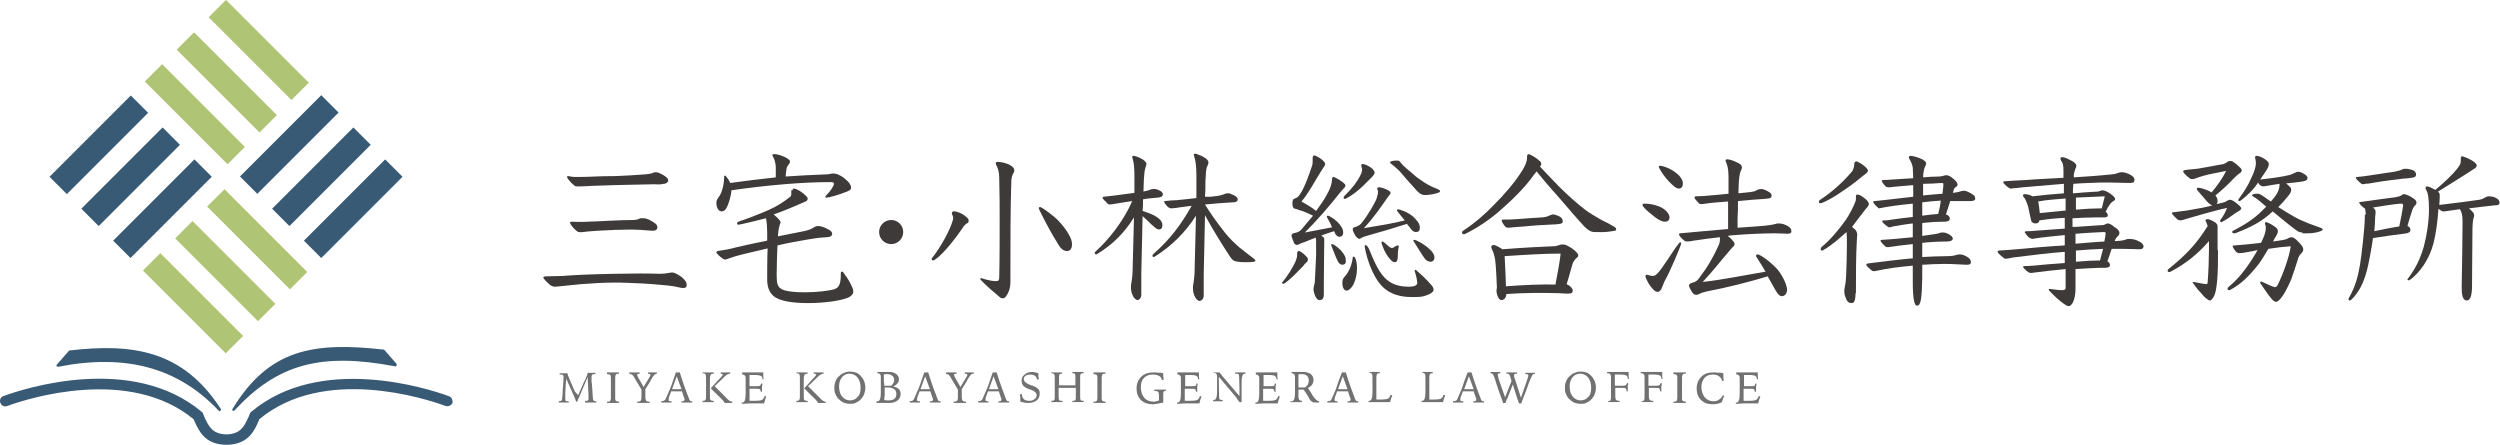 <?xml version="1.0" encoding="utf-8"?>
<!-- Generator: Adobe Illustrator 21.1.0, SVG Export Plug-In . SVG Version: 6.00 Build 0)  -->
<svg version="1.1" id="レイヤー_1" xmlns="http://www.w3.org/2000/svg" xmlns:xlink="http://www.w3.org/1999/xlink" x="0px"
	 y="0px" viewBox="0 0 580.7 103.3" style="enable-background:new 0 0 580.7 103.3;" xml:space="preserve">
<style type="text/css">
	.st0{fill:#727171;}
	.st1{fill:#3E3A39;}
	.st2{fill:#385A75;}
	.st3{fill:#AFC474;}
</style>
<g>
	<g>
		<path class="st0" d="M134.3,91.8l1.4-3.2l0.1-0.1c0.5-1.1,0.7-1.7,0.7-1.9c0,0,0,0,0,0c0,0,0,0,0,0c0.2,0,0.4,0,0.5,0
			c0.2,0,0.3,0,0.4,0c0.1,0,0.2,0,0.4,0c0.2,0,0.3,0,0.5,0v0.3h-0.1c-0.3,0-0.5,0-0.6,0.1c-0.1,0.1-0.2,0.3-0.2,0.5
			c0,0.1,0,0.3,0,0.7c0,0.3,0,0.7,0.1,1.1l0.1,1.4l0,0.1c0.1,1.2,0.1,1.9,0.2,2.1c0,0.1,0.1,0.2,0.2,0.2c0.1,0.1,0.2,0.1,0.4,0.1
			h0.1v0.3c-0.3,0-0.5,0-0.7,0c-0.2,0-0.4,0-0.6,0c-0.2,0-0.4,0-0.6,0c-0.2,0-0.4,0-0.7,0v-0.4c0,0,0.1,0,0.1,0c0,0,0.1,0,0.1,0
			c0.3,0,0.4,0,0.5-0.1c0.1-0.1,0.1-0.3,0.1-0.5c0-0.1,0-0.2,0-0.3c0-0.1,0-0.2,0-0.3l-0.2-4.3l-2,4.7c0,0,0,0,0,0
			c-0.2,0.3-0.3,0.7-0.4,1h-0.3c0-0.2-0.2-0.5-0.3-0.9l0,0l-2-4.5c0,0.4,0,0.8-0.1,1.5c-0.1,1.5-0.1,2.5-0.1,2.9v0
			c0,0.4,0,0.7,0.1,0.8c0.1,0.1,0.3,0.1,0.6,0.1h0.1v0.3c-0.2,0-0.4,0-0.6,0c-0.2,0-0.4,0-0.6,0c-0.1,0-0.3,0-0.5,0s-0.4,0-0.6,0
			v-0.3h0.1c0.2,0,0.3,0,0.4-0.1c0.1,0,0.2-0.1,0.2-0.2c0.1-0.1,0.1-0.7,0.2-1.6c0-0.3,0-0.5,0-0.6l0.1-1.2v0c0.1-1.2,0.1-1.9,0.1-2
			c0-0.2-0.1-0.4-0.2-0.4c-0.1-0.1-0.3-0.1-0.6-0.1h-0.1v-0.3c0,0,0.1,0,0.1,0c0.4,0,0.7,0,0.8,0c0.1,0,0.3,0,0.7,0
			c0.1,0,0.2,0,0.2,0v0c0,0.3,0.6,1.7,1.7,4.2L134.3,91.8z"/>
		<path class="st0" d="M141.1,86.5c0.2,0,0.5,0,0.7,0c0.2,0,0.5,0,0.7,0c0.2,0,0.4,0,0.6,0c0.2,0,0.5,0,0.7,0v0.3h-0.1
			c-0.2,0-0.4,0-0.5,0.1c-0.1,0-0.2,0.1-0.2,0.2c0,0.1,0,0.2-0.1,0.4c0,0.2,0,0.4,0,0.8v1v2.5c0,0.4,0,0.7,0,0.8
			c0,0.2,0,0.3,0.1,0.4c0,0.1,0.1,0.1,0.2,0.2c0.1,0,0.3,0.1,0.5,0.1h0.1v0.3c-0.3,0-0.5,0-0.8,0c-0.2,0-0.4,0-0.6,0
			c-0.2,0-0.4,0-0.6,0c-0.2,0-0.5,0-0.8,0v-0.3h0.1c0.2,0,0.4,0,0.5-0.1c0.1,0,0.2-0.1,0.2-0.2c0-0.1,0.1-0.2,0.1-0.4
			c0-0.2,0-0.6,0-1.1v-0.8v-1.9c0-0.5,0-0.9,0-1.1c0-0.2,0-0.4-0.1-0.5c0-0.1-0.1-0.2-0.2-0.2c-0.1,0-0.3-0.1-0.5-0.1h-0.1V86.5z"/>
		<path class="st0" d="M146.1,86.5c0.2,0,0.5,0,0.7,0s0.4,0,0.6,0c0.2,0,0.4,0,0.6,0c0.2,0,0.4,0,0.6,0v0.3h-0.1
			c-0.2,0-0.3,0-0.4,0.1c-0.1,0-0.1,0.1-0.1,0.2c0,0.1,0.1,0.3,0.2,0.5c0,0.1,0.1,0.1,0.1,0.2l1.2,2.1c0.5-0.9,0.9-1.5,1.2-2
			c0.3-0.5,0.4-0.7,0.4-0.8c0-0.1,0-0.1-0.1-0.2c-0.1,0-0.2-0.1-0.4-0.1h-0.1v-0.3c0.2,0,0.4,0,0.6,0s0.3,0,0.5,0c0.2,0,0.3,0,0.5,0
			c0.2,0,0.4,0,0.5,0v0.3c0,0,0,0,0,0c0,0,0,0,0,0h-0.1c-0.3,0-0.7,0.4-1.1,1.1c-0.1,0.2-0.3,0.4-0.3,0.6l-1.2,1.9l0,1.8
			c0,0.5,0.1,0.7,0.2,0.9c0.1,0.1,0.3,0.2,0.6,0.2h0.2v0.3c-0.3,0-0.5,0-0.8,0c-0.2,0-0.5,0-0.7,0c-0.2,0-0.4,0-0.6,0s-0.5,0-0.8,0
			v-0.3c0,0,0.1,0,0.1,0c0,0,0.1,0,0.1,0c0.3,0,0.5-0.1,0.6-0.2c0.1-0.1,0.2-0.4,0.2-0.8l0-1.8l-1.6-2.7c0,0-0.1-0.1-0.1-0.2
			c-0.3-0.5-0.6-0.7-0.8-0.7c0,0,0,0-0.1,0c0,0-0.1,0-0.1,0L146.1,86.5z"/>
		<path class="st0" d="M157,86.5h0.9c0.4,1.3,0.8,2.5,1.2,3.6c0.4,1.1,0.7,1.9,0.9,2.4c0.1,0.3,0.2,0.5,0.3,0.6
			c0.1,0.1,0.2,0.1,0.4,0.1h0.1v0.3c-0.3,0-0.5,0-0.7,0c-0.2,0-0.4,0-0.5,0c-0.2,0-0.4,0-0.6,0c-0.2,0-0.5,0-0.7,0v-0.3h0.1
			c0.2,0,0.4,0,0.5-0.1c0.1-0.1,0.1-0.2,0.1-0.3c0-0.1,0-0.1,0-0.2c0-0.1,0-0.1-0.1-0.2l-0.5-1.5c-0.1,0-0.3,0-0.5,0
			c-0.4,0-0.7,0-0.8,0c-0.2,0-0.4,0-0.6,0c-0.2,0-0.4,0-0.6,0c-0.2,0.6-0.4,1-0.5,1.3c-0.1,0.3-0.1,0.5-0.1,0.6c0,0.2,0,0.3,0.1,0.3
			c0.1,0.1,0.2,0.1,0.5,0.1h0.1v0.3c-0.2,0-0.5,0-0.7,0c-0.2,0-0.4,0-0.6,0c-0.1,0-0.3,0-0.5,0c-0.2,0-0.4,0-0.6,0v-0.3
			c0.2,0,0.4-0.1,0.6-0.1c0.1-0.1,0.3-0.2,0.4-0.4c0.2-0.4,0.5-1.2,1-2.3S156.5,87.8,157,86.5z M157.2,87.4l-1.1,3
			c0.1,0,0.2,0,0.3,0c0.4,0,0.6,0,0.8,0c0.2,0,0.5,0,0.9,0c0.1,0,0.2,0,0.2,0L157.2,87.4z"/>
		<path class="st0" d="M163.3,86.5c0.2,0,0.5,0,0.7,0c0.2,0,0.4,0,0.6,0c0.2,0,0.4,0,0.6,0s0.4,0,0.6,0v0.3h-0.1
			c-0.3,0-0.5,0.1-0.6,0.2c-0.1,0.2-0.2,0.5-0.2,1.1v3.6c0,0.6,0,1,0.1,1.2c0.1,0.1,0.3,0.2,0.6,0.2c0,0,0,0,0.1,0c0,0,0.1,0,0.1,0
			v0.3c-0.2,0-0.5,0-0.7,0c-0.2,0-0.4,0-0.6,0c-0.2,0-0.3,0-0.6,0s-0.5,0-0.7,0v-0.3c0,0,0,0,0.1,0c0,0,0.1,0,0.1,0
			c0.3,0,0.4-0.1,0.5-0.3c0.1-0.2,0.1-0.6,0.1-1.2c0-0.1,0-0.2,0-0.5c0-0.2,0-0.4,0-0.6v-1.3c0-0.2,0-0.4,0-0.6c0-0.3,0-0.4,0-0.5
			c0-0.6,0-0.9-0.1-1.1c-0.1-0.2-0.3-0.3-0.5-0.3c0,0,0,0-0.1,0c0,0-0.1,0-0.1,0V86.5z M167.3,86.5c0.2,0,0.4,0,0.6,0
			c0.2,0,0.4,0,0.6,0c0.1,0,0.3,0,0.5,0c0.2,0,0.4,0,0.6,0v0.3h0c-0.4,0-0.7,0.2-1.1,0.5l0,0l-2.5,2.4l2.3,2.3
			c0.1,0.1,0.1,0.1,0.3,0.3c0.6,0.7,1.1,1,1.4,1c0,0,0.1,0,0.1,0c0,0,0,0,0,0l0,0.3c-0.1,0-0.1,0-0.2,0c-0.3,0-0.6,0-0.7,0
			s-0.3,0-0.4,0s-0.3,0-0.5,0c0,0,0,0,0,0c0,0,0,0,0,0c0-0.2-0.5-0.8-1.6-1.8c-0.6-0.6-1.2-1.2-1.6-1.6l1.9-2.1
			c0.1-0.1,0.2-0.2,0.4-0.4c0.3-0.4,0.5-0.6,0.5-0.6c0-0.1,0-0.1-0.1-0.2c-0.1,0-0.2-0.1-0.3-0.1h-0.1V86.5z"/>
		<path class="st0" d="M172.3,86.5c0.6,0,1.1,0,1.6,0c0.5,0,0.8,0,1.2,0c0.4,0,0.7,0,1.1,0c0.4,0,0.8,0,1.1,0c0,0.2,0,0.5,0,0.8
			c0,0.3,0,0.5,0.1,0.8l-0.3,0c0-0.4-0.1-0.7-0.4-0.8c-0.2-0.1-0.7-0.2-1.4-0.2c-0.2,0-0.5,0-1,0c-0.1,0-0.2,0-0.2,0
			c0,0.4,0,0.9,0,1.5c0,0.6,0,0.9,0,1.1h0.2c0.2,0,0.4,0,0.7,0c0.3,0,0.5,0,0.6,0c0.5,0,0.8,0,0.9-0.1c0.2-0.1,0.2-0.3,0.3-0.5
			l0.3,0c0,0.2,0,0.4-0.1,0.6c0,0.2,0,0.3,0,0.5c0,0.1,0,0.3,0,0.6c0,0.1,0,0.2,0,0.2l-0.3,0v0c0-0.3-0.1-0.5-0.2-0.6
			c-0.2-0.1-0.5-0.1-1.1-0.1h-0.9h-0.4c0,0.2,0,0.4,0,0.7c0,0.3,0,0.5,0,0.6c0,0.2,0,0.4,0,0.7c0,0.2,0,0.5,0,0.8c0.2,0,0.4,0,0.6,0
			c0.2,0,0.4,0,0.7,0c0.8,0,1.4-0.1,1.6-0.2c0.3-0.2,0.5-0.5,0.6-0.9l0.4,0.1c-0.1,0.3-0.2,0.5-0.3,0.8c-0.1,0.3-0.1,0.5-0.2,0.8
			c-0.5,0-1,0-1.4,0c-0.4,0-0.8,0-1.2,0c-0.5,0-1.3,0-2.4,0.1l-0.2,0v-0.3c0,0,0,0,0.1,0c0,0,0.1,0,0.1,0c0.4,0,0.7-0.6,0.7-1.9
			c0-0.3,0-0.6,0-0.7l0-1.4c0-0.3,0-0.6,0-0.8c0-0.3,0-0.6,0-0.9c0-0.3-0.1-0.5-0.2-0.6c-0.1-0.1-0.3-0.2-0.6-0.2h0V86.5z"/>
		<path class="st0" d="M185.1,86.5c0.2,0,0.5,0,0.7,0c0.2,0,0.4,0,0.6,0c0.2,0,0.4,0,0.6,0s0.4,0,0.6,0v0.3h-0.1
			c-0.3,0-0.5,0.1-0.6,0.2c-0.1,0.2-0.2,0.5-0.2,1.1v3.6c0,0.6,0,1,0.1,1.2c0.1,0.1,0.3,0.2,0.6,0.2c0,0,0,0,0.1,0c0,0,0.1,0,0.1,0
			v0.3c-0.2,0-0.5,0-0.7,0c-0.2,0-0.4,0-0.6,0c-0.2,0-0.3,0-0.6,0s-0.5,0-0.7,0v-0.3c0,0,0,0,0.1,0c0,0,0.1,0,0.1,0
			c0.3,0,0.4-0.1,0.5-0.3c0.1-0.2,0.1-0.6,0.1-1.2c0-0.1,0-0.2,0-0.5c0-0.2,0-0.4,0-0.6v-1.3c0-0.2,0-0.4,0-0.6c0-0.3,0-0.4,0-0.5
			c0-0.6,0-0.9-0.1-1.1c-0.1-0.2-0.3-0.3-0.5-0.3c0,0,0,0-0.1,0c0,0-0.1,0-0.1,0V86.5z M189,86.5c0.2,0,0.4,0,0.6,0s0.4,0,0.6,0
			c0.1,0,0.3,0,0.5,0s0.4,0,0.6,0v0.3h0c-0.4,0-0.7,0.2-1.1,0.5l0,0l-2.5,2.4L190,92c0.1,0.1,0.1,0.1,0.3,0.3c0.6,0.7,1.1,1,1.4,1
			c0,0,0.1,0,0.1,0c0,0,0,0,0,0l0,0.3c-0.1,0-0.1,0-0.2,0c-0.3,0-0.6,0-0.7,0s-0.3,0-0.4,0s-0.3,0-0.5,0c0,0,0,0,0,0c0,0,0,0,0,0
			c0-0.2-0.5-0.8-1.6-1.8c-0.6-0.6-1.2-1.2-1.6-1.6l1.9-2.1c0.1-0.1,0.2-0.2,0.4-0.4c0.3-0.4,0.5-0.6,0.5-0.6c0-0.1,0-0.1-0.1-0.2
			c-0.1,0-0.2-0.1-0.3-0.1H189V86.5z"/>
		<path class="st0" d="M197.4,86.3c0.5,0,1,0.1,1.3,0.2c0.4,0.1,0.8,0.4,1.1,0.7c0.4,0.4,0.7,0.8,0.9,1.3c0.2,0.5,0.3,1,0.3,1.5
			c0,0.5-0.1,1.1-0.3,1.6c-0.2,0.5-0.5,0.9-0.9,1.3c-0.3,0.3-0.7,0.5-1.1,0.7c-0.4,0.2-0.8,0.2-1.3,0.2c-0.5,0-1-0.1-1.5-0.3
			c-0.4-0.2-0.8-0.5-1.2-0.9c-0.3-0.3-0.5-0.7-0.7-1.2c-0.2-0.4-0.2-0.9-0.2-1.4c0-0.5,0.1-1,0.3-1.5c0.2-0.5,0.5-0.9,0.9-1.2
			c0.3-0.3,0.7-0.6,1.1-0.7C196.5,86.4,197,86.3,197.4,86.3z M199.9,90.1c0-1-0.2-1.7-0.7-2.4c-0.5-0.6-1.1-0.9-1.9-0.9
			c-0.7,0-1.3,0.3-1.7,0.8c-0.4,0.5-0.7,1.2-0.7,2.1c0,1,0.2,1.8,0.7,2.4c0.5,0.6,1.1,0.9,1.9,0.9c0.7,0,1.3-0.3,1.7-0.8
			C199.7,91.8,199.9,91,199.9,90.1z"/>
		<path class="st0" d="M203.7,93.2C203.7,93.2,203.7,93.2,203.7,93.2c0.1,0,0.1,0,0.2,0c0.4,0,0.7-0.6,0.7-1.9c0-0.3,0-0.6,0-0.7
			l0-1.4c0-0.3,0-0.6,0-0.8c0-0.3,0-0.6,0-0.9c0-0.3-0.1-0.5-0.2-0.6c-0.1-0.1-0.3-0.2-0.6-0.2h0v-0.3c0.2,0,0.4,0,0.6,0
			c0.2,0,0.4,0,0.6,0c0.2,0,0.5,0,0.9,0c0.3,0,0.6,0,0.7,0c0.7,0,1.2,0.2,1.6,0.5c0.4,0.3,0.6,0.7,0.6,1.2c0,0.4-0.1,0.7-0.3,0.9
			c-0.2,0.3-0.5,0.5-1,0.8c0.6,0.1,1,0.3,1.3,0.6c0.3,0.3,0.4,0.7,0.4,1.1c0,0.6-0.2,1.1-0.7,1.5c-0.5,0.4-1.1,0.6-1.9,0.6
			c-0.1,0-0.4,0-0.8,0c-0.4,0-0.7,0-1,0c-0.1,0-0.3,0-0.5,0c-0.2,0-0.4,0-0.7,0V93.2z M205.4,92.9c0.2,0.1,0.4,0.1,0.6,0.1
			c0.2,0,0.4,0,0.5,0c0.5,0,1-0.1,1.3-0.4c0.3-0.3,0.4-0.6,0.4-1.1c0-0.5-0.2-0.9-0.5-1.1c-0.3-0.2-0.8-0.4-1.5-0.4
			c-0.1,0-0.2,0-0.3,0c-0.1,0-0.3,0-0.4,0c0,0.1,0,0.3,0,0.6c0,0.3,0,0.5,0,0.6c0,0.2,0,0.4,0,0.7C205.4,92.2,205.4,92.5,205.4,92.9
			z M205.4,89.6c0.1,0,0.2,0,0.2,0c0.1,0,0.2,0,0.4,0c0.2,0,0.4,0,0.5,0c0.2,0,0.3,0,0.5,0c0.2-0.2,0.4-0.4,0.5-0.6
			c0.1-0.2,0.2-0.5,0.2-0.7c0-0.4-0.1-0.7-0.4-1c-0.3-0.2-0.6-0.4-1.1-0.4c-0.1,0-0.2,0-0.4,0c-0.1,0-0.3,0-0.5,0.1c0,0.4,0,1,0,1.5
			C205.4,89.1,205.4,89.5,205.4,89.6z"/>
		<path class="st0" d="M214.7,86.5h0.9c0.4,1.3,0.8,2.5,1.2,3.6c0.4,1.1,0.7,1.9,0.9,2.4c0.1,0.3,0.2,0.5,0.3,0.6
			c0.1,0.1,0.2,0.1,0.4,0.1h0.1v0.3c-0.3,0-0.5,0-0.7,0c-0.2,0-0.4,0-0.5,0c-0.2,0-0.4,0-0.6,0c-0.2,0-0.5,0-0.7,0v-0.3h0.1
			c0.2,0,0.4,0,0.5-0.1c0.1-0.1,0.1-0.2,0.1-0.3c0-0.1,0-0.1,0-0.2c0-0.1,0-0.1-0.1-0.2l-0.5-1.5c-0.1,0-0.3,0-0.5,0
			c-0.4,0-0.7,0-0.8,0c-0.2,0-0.4,0-0.6,0c-0.2,0-0.4,0-0.6,0c-0.2,0.6-0.4,1-0.5,1.3c-0.1,0.3-0.1,0.5-0.1,0.6c0,0.2,0,0.3,0.1,0.3
			c0.1,0.1,0.2,0.1,0.5,0.1h0.1v0.3c-0.2,0-0.5,0-0.7,0c-0.2,0-0.4,0-0.6,0c-0.1,0-0.3,0-0.5,0c-0.2,0-0.4,0-0.6,0v-0.3
			c0.2,0,0.4-0.1,0.6-0.1c0.1-0.1,0.3-0.2,0.4-0.4c0.2-0.4,0.5-1.2,1-2.3S214.2,87.8,214.7,86.5z M214.9,87.4l-1.1,3
			c0.1,0,0.2,0,0.3,0c0.4,0,0.6,0,0.8,0c0.2,0,0.5,0,0.9,0c0.1,0,0.2,0,0.2,0L214.9,87.4z"/>
		<path class="st0" d="M219.7,86.5c0.2,0,0.5,0,0.7,0s0.4,0,0.6,0c0.2,0,0.4,0,0.6,0c0.2,0,0.4,0,0.6,0v0.3h-0.1
			c-0.2,0-0.3,0-0.4,0.1c-0.1,0-0.1,0.1-0.1,0.2c0,0.1,0.1,0.3,0.2,0.5c0,0.1,0.1,0.1,0.1,0.2l1.2,2.1c0.5-0.9,0.9-1.5,1.2-2
			c0.3-0.5,0.4-0.7,0.4-0.8c0-0.1,0-0.1-0.1-0.2c-0.1,0-0.2-0.1-0.4-0.1h-0.1v-0.3c0.2,0,0.4,0,0.6,0s0.3,0,0.5,0c0.2,0,0.3,0,0.5,0
			c0.2,0,0.4,0,0.5,0v0.3c0,0,0,0,0,0c0,0,0,0-0.1,0H226c-0.3,0-0.7,0.4-1.1,1.1c-0.1,0.2-0.3,0.4-0.3,0.6l-1.2,1.9l0,1.8
			c0,0.5,0.1,0.7,0.2,0.9c0.1,0.1,0.3,0.2,0.6,0.2h0.2v0.3c-0.3,0-0.5,0-0.8,0c-0.2,0-0.5,0-0.7,0c-0.2,0-0.4,0-0.6,0s-0.5,0-0.8,0
			v-0.3c0,0,0.1,0,0.1,0c0,0,0.1,0,0.1,0c0.3,0,0.5-0.1,0.6-0.2c0.1-0.1,0.2-0.4,0.2-0.8l0-1.8l-1.6-2.7c0,0-0.1-0.1-0.1-0.2
			c-0.3-0.5-0.6-0.7-0.8-0.7c0,0,0,0-0.1,0c0,0-0.1,0-0.1,0L219.7,86.5z"/>
		<path class="st0" d="M230.6,86.5h0.9c0.4,1.3,0.8,2.5,1.2,3.6c0.4,1.1,0.7,1.9,0.9,2.4c0.1,0.3,0.2,0.5,0.3,0.6
			c0.1,0.1,0.2,0.1,0.4,0.1h0.1v0.3c-0.3,0-0.5,0-0.7,0c-0.2,0-0.4,0-0.5,0c-0.2,0-0.4,0-0.6,0c-0.2,0-0.5,0-0.7,0v-0.3h0.1
			c0.2,0,0.4,0,0.5-0.1c0.1-0.1,0.1-0.2,0.1-0.3c0-0.1,0-0.1,0-0.2c0-0.1,0-0.1-0.1-0.2l-0.5-1.5c-0.1,0-0.3,0-0.5,0
			c-0.4,0-0.7,0-0.8,0c-0.2,0-0.4,0-0.6,0c-0.2,0-0.4,0-0.6,0c-0.2,0.6-0.4,1-0.5,1.3c-0.1,0.3-0.1,0.5-0.1,0.6c0,0.2,0,0.3,0.1,0.3
			c0.1,0.1,0.2,0.1,0.5,0.1h0.1v0.3c-0.2,0-0.5,0-0.7,0c-0.2,0-0.4,0-0.6,0c-0.1,0-0.3,0-0.5,0c-0.2,0-0.4,0-0.6,0v-0.3
			c0.2,0,0.4-0.1,0.6-0.1c0.1-0.1,0.3-0.2,0.4-0.4c0.2-0.4,0.5-1.2,1-2.3S230.1,87.8,230.6,86.5z M230.8,87.4l-1.1,3
			c0.1,0,0.2,0,0.3,0c0.4,0,0.6,0,0.8,0c0.2,0,0.5,0,0.9,0c0.1,0,0.2,0,0.2,0L230.8,87.4z"/>
		<path class="st0" d="M241.2,86.7c0,0.2,0,0.5,0,0.7c0,0.2,0.1,0.5,0.1,0.7l-0.4,0.1c-0.1-0.4-0.2-0.7-0.5-0.9
			c-0.3-0.2-0.6-0.3-1.1-0.3c-0.4,0-0.8,0.1-1.1,0.3c-0.3,0.2-0.4,0.5-0.4,0.8c0,0.5,0.6,1,1.7,1.4c0.2,0,0.3,0.1,0.4,0.1
			c0.5,0.2,0.9,0.4,1.2,0.7c0.3,0.3,0.4,0.6,0.4,1.1c0,0.7-0.2,1.2-0.7,1.6c-0.5,0.4-1.2,0.6-2,0.6c-0.3,0-0.6,0-0.9-0.1
			c-0.3-0.1-0.6-0.1-0.9-0.2c0,0,0-0.1,0-0.1c0,0,0-0.1,0-0.2c0-0.2,0-0.5,0-0.7c0-0.2-0.1-0.5-0.1-0.7l0.4-0.1
			c0.1,0.5,0.2,0.9,0.5,1.2s0.7,0.4,1.3,0.4c0.5,0,0.9-0.1,1.2-0.4c0.3-0.2,0.5-0.6,0.5-0.9c0-0.5-0.5-1-1.4-1.3
			c-0.1,0-0.2-0.1-0.3-0.1c-0.7-0.2-1.1-0.5-1.4-0.8c-0.3-0.3-0.4-0.7-0.4-1.2c0-0.6,0.2-1,0.7-1.4c0.4-0.4,1-0.6,1.7-0.6
			c0.2,0,0.5,0,0.8,0.1C240.5,86.5,240.8,86.6,241.2,86.7z"/>
		<path class="st0" d="M244.2,86.5c0.2,0,0.5,0,0.7,0s0.4,0,0.6,0c0.2,0,0.4,0,0.6,0s0.4,0,0.6,0v0.3h-0.1c-0.3,0-0.5,0.1-0.5,0.2
			c-0.1,0.1-0.1,0.5-0.1,1.1v0.2v1.2c0.2,0,0.4,0,0.7,0c0.2,0,0.6,0,1,0c0.4,0,0.8,0,1.1,0c0.3,0,0.7,0,1,0v-1.4
			c0-0.7,0-1.1-0.1-1.2c-0.1-0.2-0.3-0.2-0.5-0.2h-0.1v-0.3c0.2,0,0.4,0,0.7,0c0.2,0,0.4,0,0.6,0c0.2,0,0.4,0,0.6,0s0.4,0,0.7,0v0.3
			c0,0,0,0-0.1,0c0,0-0.1,0-0.1,0c-0.3,0-0.4,0.1-0.5,0.2c-0.1,0.2-0.1,0.5-0.1,1c0,0.1,0,0.3,0,0.6s0,0.5,0,0.7v1.3
			c0,0.2,0,0.4,0,0.7s0,0.5,0,0.6c0,0.5,0,0.9,0.1,1.1c0.1,0.2,0.3,0.2,0.5,0.2c0,0,0.1,0,0.1,0c0,0,0,0,0.1,0v0.3
			c-0.3,0-0.5,0-0.7,0c-0.2,0-0.4,0-0.6,0c-0.2,0-0.4,0-0.6,0s-0.5,0-0.7,0v-0.3c0,0,0,0,0.1,0c0,0,0.1,0,0.1,0
			c0.3,0,0.5-0.1,0.5-0.2c0.1-0.1,0.1-0.5,0.1-1.1v-0.6v-1.1h-0.1c-0.8,0-1.5,0-1.9,0c-0.3,0-0.6,0-0.9,0c0,0-0.1,0-0.1,0
			c-0.1,0-0.3,0-0.5,0c-0.2,0-0.3,0-0.5,0v1.2v0.4c0,0.6,0,1,0.1,1.2c0.1,0.2,0.3,0.2,0.6,0.2c0,0,0,0,0.1,0c0,0,0.1,0,0.1,0v0.3
			c-0.3,0-0.5,0-0.7,0c-0.2,0-0.4,0-0.6,0c-0.2,0-0.3,0-0.6,0s-0.5,0-0.7,0v-0.3c0,0,0,0,0.1,0c0,0,0.1,0,0.1,0
			c0.3,0,0.4-0.1,0.5-0.2c0.1-0.2,0.1-0.5,0.1-1.1c0-0.1,0-0.3,0-0.6s0-0.5,0-0.7v-1.3c0-0.2,0-0.4,0-0.6c0-0.3,0-0.4,0-0.5
			c0-0.6,0-0.9-0.1-1.1c-0.1-0.2-0.3-0.3-0.5-0.3c0,0,0,0-0.1,0c0,0-0.1,0-0.1,0V86.5z"/>
		<path class="st0" d="M254.1,86.5c0.2,0,0.5,0,0.7,0c0.2,0,0.5,0,0.7,0c0.2,0,0.4,0,0.6,0c0.2,0,0.5,0,0.7,0v0.3h-0.1
			c-0.2,0-0.4,0-0.5,0.1c-0.1,0-0.2,0.1-0.2,0.2c0,0.1,0,0.2-0.1,0.4c0,0.2,0,0.4,0,0.8v1v2.5c0,0.4,0,0.7,0,0.8
			c0,0.2,0,0.3,0.1,0.4c0,0.1,0.1,0.1,0.2,0.2c0.1,0,0.3,0.1,0.5,0.1h0.1v0.3c-0.3,0-0.5,0-0.8,0c-0.2,0-0.4,0-0.6,0
			c-0.2,0-0.4,0-0.6,0c-0.2,0-0.5,0-0.8,0v-0.3h0.1c0.2,0,0.4,0,0.5-0.1c0.1,0,0.2-0.1,0.2-0.2c0-0.1,0.1-0.2,0.1-0.4
			c0-0.2,0-0.6,0-1.1v-0.8v-1.9c0-0.5,0-0.9,0-1.1c0-0.2,0-0.4-0.1-0.5c0-0.1-0.1-0.2-0.2-0.2c-0.1,0-0.3-0.1-0.5-0.1h-0.1V86.5z"/>
		<path class="st0" d="M270.2,86.7c0,0.2,0,0.5,0,0.7c0,0.3,0.1,0.5,0.1,0.8l-0.4,0.1c-0.1-0.5-0.3-0.8-0.7-1
			c-0.4-0.2-0.8-0.3-1.5-0.3c-0.9,0-1.5,0.3-2,0.8c-0.5,0.5-0.7,1.2-0.7,2.2c0,1,0.3,1.8,0.8,2.4c0.5,0.6,1.3,0.9,2.2,0.9
			c0.2,0,0.4,0,0.6-0.1c0.2,0,0.4-0.1,0.6-0.2c0-0.3,0-0.5,0-0.6c0-0.2,0-0.3,0-0.4c0-0.6-0.1-0.9-0.2-1c-0.1-0.1-0.4-0.2-0.8-0.2
			h-0.1v-0.3c0.3,0,0.5,0,0.8,0c0.2,0,0.4,0,0.6,0c0.2,0,0.5,0,0.7,0c0.2,0,0.4,0,0.6,0v0.3c-0.3,0-0.5,0.1-0.5,0.2
			c-0.1,0.1-0.1,0.4-0.1,1v0.5c0,0.3,0,0.5,0,0.6c0,0.1,0,0.3,0,0.4c-0.1,0-0.3,0.1-0.5,0.1c-0.9,0.2-1.5,0.3-1.9,0.3
			c-1.1,0-2.1-0.3-2.8-1c-0.7-0.7-1-1.6-1-2.7s0.4-2,1.1-2.7c0.7-0.7,1.7-1,2.9-1c0.4,0,0.7,0,1.1,0.1
			C269.5,86.5,269.8,86.6,270.2,86.7z"/>
		<path class="st0" d="M273.5,86.5c0.6,0,1.1,0,1.6,0c0.5,0,0.8,0,1.2,0c0.4,0,0.7,0,1.1,0c0.4,0,0.8,0,1.1,0c0,0.2,0,0.5,0,0.8
			c0,0.3,0,0.5,0.1,0.8l-0.3,0c0-0.4-0.2-0.7-0.4-0.8c-0.2-0.1-0.7-0.2-1.4-0.2c-0.2,0-0.5,0-1,0c-0.1,0-0.2,0-0.2,0
			c0,0.4,0,0.9,0,1.5c0,0.6,0,0.9,0,1.1h0.2c0.2,0,0.4,0,0.7,0s0.5,0,0.6,0c0.5,0,0.8,0,0.9-0.1c0.2-0.1,0.2-0.3,0.2-0.5l0.3,0
			c0,0.2,0,0.4-0.1,0.6c0,0.2,0,0.3,0,0.5c0,0.1,0,0.3,0,0.6c0,0.1,0,0.2,0,0.2l-0.3,0v0c0-0.3-0.1-0.5-0.2-0.6
			c-0.2-0.1-0.5-0.1-1.1-0.1h-0.9h-0.4c0,0.2,0,0.4,0,0.7c0,0.3,0,0.5,0,0.6c0,0.2,0,0.4,0,0.7c0,0.2,0,0.5,0,0.8c0.2,0,0.4,0,0.6,0
			c0.2,0,0.4,0,0.7,0c0.8,0,1.4-0.1,1.6-0.2c0.3-0.2,0.5-0.5,0.6-0.9l0.4,0.1c-0.1,0.3-0.2,0.5-0.3,0.8c-0.1,0.3-0.1,0.5-0.2,0.8
			c-0.5,0-1,0-1.4,0c-0.4,0-0.8,0-1.2,0c-0.5,0-1.3,0-2.4,0.1l-0.2,0v-0.3c0,0,0,0,0.1,0c0,0,0.1,0,0.1,0c0.4,0,0.7-0.6,0.7-1.9
			c0-0.3,0-0.6,0-0.7l0-1.4c0-0.3,0-0.6,0-0.8c0-0.3,0-0.6,0-0.9c0-0.3-0.1-0.5-0.2-0.6c-0.1-0.1-0.3-0.2-0.6-0.2h0V86.5z"/>
		<path class="st0" d="M281.5,86.5c0.2,0,0.3,0,0.5,0c0.1,0,0.3,0,0.4,0c0.1,0,0.2,0,0.4,0c0.1,0,0.3,0,0.5,0c0,0.1,0.1,0.2,0.2,0.3
			c0.1,0.1,0.2,0.2,0.3,0.4l4.1,4.8c0-0.5,0-1.2,0-2c0-1.7-0.1-2.7-0.1-2.8c0-0.2-0.1-0.3-0.2-0.3c-0.1-0.1-0.3-0.1-0.5-0.1h-0.2
			v-0.3c0,0,0.1,0,0.2,0c0.5,0,0.8,0,1,0c0.2,0,0.5,0,1,0c0.1,0,0.1,0,0.2,0l0,0.3c0,0,0,0-0.1,0c0,0-0.1,0-0.1,0
			c-0.4,0-0.7,0.6-0.7,1.8c0,0.3,0,0.6,0,0.7l0,1.3c0,0.2,0,0.4,0,0.6c0,0.2,0,0.5,0,0.8c0,0.4,0,0.7,0,0.9c0,0.2,0,0.4,0,0.5h-0.5
			c-0.1-0.1-0.3-0.4-0.6-0.8l0-0.1l-4.2-5v0.1c0,3.1,0.1,4.7,0.1,4.9c0,0.2,0.1,0.3,0.2,0.3c0.1,0.1,0.3,0.1,0.5,0.1h0.1v0.3
			c0,0-0.1,0-0.2,0c-0.5,0-0.8,0-0.9,0c-0.2,0-0.3,0-0.5,0c-0.2,0-0.4,0-0.6,0v-0.3c0,0,0,0,0.1,0c0,0,0.1,0,0.1,0
			c0.4,0,0.7-0.6,0.7-1.8c0-0.3,0-0.6,0-0.7l0-1.3c0-0.3,0-0.6,0-0.8c0-0.3,0-0.6,0-0.9c0-0.3-0.1-0.5-0.2-0.6
			c-0.1-0.1-0.3-0.2-0.6-0.2h-0.1V86.5z"/>
		<path class="st0" d="M291.7,86.5c0.6,0,1.1,0,1.6,0c0.5,0,0.8,0,1.2,0c0.4,0,0.7,0,1.1,0c0.4,0,0.8,0,1.1,0c0,0.2,0,0.5,0,0.8
			c0,0.3,0,0.5,0.1,0.8l-0.3,0c0-0.4-0.2-0.7-0.4-0.8c-0.2-0.1-0.7-0.2-1.4-0.2c-0.2,0-0.5,0-1,0c-0.1,0-0.2,0-0.2,0
			c0,0.4,0,0.9,0,1.5c0,0.6,0,0.9,0,1.1h0.2c0.2,0,0.4,0,0.7,0s0.5,0,0.6,0c0.5,0,0.8,0,0.9-0.1c0.2-0.1,0.2-0.3,0.2-0.5l0.3,0
			c0,0.2,0,0.4-0.1,0.6c0,0.2,0,0.3,0,0.5c0,0.1,0,0.3,0,0.6c0,0.1,0,0.2,0,0.2l-0.3,0v0c0-0.3-0.1-0.5-0.2-0.6
			c-0.2-0.1-0.5-0.1-1.1-0.1h-0.9h-0.4c0,0.2,0,0.4,0,0.7c0,0.3,0,0.5,0,0.6c0,0.2,0,0.4,0,0.7c0,0.2,0,0.5,0,0.8c0.2,0,0.4,0,0.6,0
			c0.2,0,0.4,0,0.7,0c0.8,0,1.4-0.1,1.6-0.2c0.3-0.2,0.5-0.5,0.6-0.9l0.4,0.1c-0.1,0.3-0.2,0.5-0.3,0.8c-0.1,0.3-0.1,0.5-0.2,0.8
			c-0.5,0-1,0-1.4,0c-0.4,0-0.8,0-1.2,0c-0.5,0-1.3,0-2.4,0.1l-0.2,0v-0.3c0,0,0,0,0.1,0c0,0,0.1,0,0.1,0c0.4,0,0.7-0.6,0.7-1.9
			c0-0.3,0-0.6,0-0.7l0-1.4c0-0.3,0-0.6,0-0.8c0-0.3,0-0.6,0-0.9c0-0.3-0.1-0.5-0.2-0.6c-0.1-0.1-0.3-0.2-0.6-0.2h0V86.5z"/>
		<path class="st0" d="M299.9,93.2C299.9,93.2,299.9,93.2,299.9,93.2c0.1,0,0.1,0,0.2,0c0.4,0,0.7-0.6,0.7-1.9c0-0.3,0-0.6,0-0.7
			l0-1.4c0-0.3,0-0.6,0-0.8c0-0.3,0-0.6,0-0.9c0-0.3-0.1-0.5-0.2-0.6c-0.1-0.1-0.3-0.2-0.6-0.2h0v-0.3c0.2,0,0.4,0,0.7,0
			c0.2,0,0.4,0,0.6,0c0.2,0,0.5,0,0.8,0c0.3,0,0.5,0,0.7,0c0.7,0,1.2,0.2,1.7,0.5c0.4,0.4,0.6,0.8,0.6,1.3c0,0.4-0.1,0.8-0.3,1.1
			c-0.2,0.3-0.5,0.6-1,0.8l0.9,1.4c0,0.1,0.1,0.1,0.1,0.2c0.6,1,1.2,1.5,1.6,1.5h0v0.3c0,0-0.1,0-0.2,0c-0.2,0-0.4,0-0.5,0
			c-0.3,0-0.6,0-0.8-0.1c-0.2-0.1-0.4-0.3-0.6-0.5c0,0-0.2-0.3-0.5-0.9c-0.3-0.5-0.7-1.1-1-1.5c-0.1,0-0.3,0-0.4,0
			c-0.1,0-0.3,0-0.5,0h-0.3v1.5c0,0.5,0.1,0.8,0.2,0.9c0.1,0.1,0.3,0.2,0.6,0.2c0,0,0,0,0,0c0,0,0,0,0,0c0,0,0,0,0,0c0,0,0,0,0,0
			l0,0.3c-0.2,0-0.5,0-0.7,0s-0.5,0-0.7,0c-0.1,0-0.3,0-0.5,0s-0.5,0-0.8,0V93.2z M301.6,90c0.2,0,0.3,0,0.4,0c0.1,0,0.3,0,0.4,0
			c0.1,0,0.2,0,0.3,0c0.1,0,0.2,0,0.4,0c0.3-0.2,0.5-0.4,0.7-0.7c0.1-0.3,0.2-0.6,0.2-0.9c0-0.5-0.1-0.8-0.4-1.1
			c-0.3-0.3-0.7-0.4-1.2-0.4c-0.1,0-0.3,0-0.4,0c-0.1,0-0.3,0-0.4,0.1c0,0.4,0,0.8,0,1.3C301.6,88.7,301.6,89.3,301.6,90z"/>
		<path class="st0" d="M311.7,86.5h0.9c0.4,1.3,0.8,2.5,1.2,3.6c0.4,1.1,0.7,1.9,0.9,2.4c0.1,0.3,0.2,0.5,0.3,0.6
			c0.1,0.1,0.2,0.1,0.4,0.1h0.1v0.3c-0.3,0-0.5,0-0.7,0c-0.2,0-0.4,0-0.5,0c-0.2,0-0.4,0-0.6,0s-0.5,0-0.7,0v-0.3h0.1
			c0.2,0,0.4,0,0.5-0.1c0.1-0.1,0.1-0.2,0.1-0.3c0-0.1,0-0.1,0-0.2s0-0.1-0.1-0.2l-0.5-1.5c-0.1,0-0.3,0-0.5,0c-0.4,0-0.7,0-0.8,0
			c-0.2,0-0.4,0-0.6,0s-0.4,0-0.6,0c-0.2,0.6-0.4,1-0.5,1.3c-0.1,0.3-0.1,0.5-0.1,0.6c0,0.2,0,0.3,0.1,0.3c0.1,0.1,0.2,0.1,0.5,0.1
			h0.1v0.3c-0.2,0-0.5,0-0.7,0c-0.2,0-0.4,0-0.6,0c-0.1,0-0.3,0-0.5,0c-0.2,0-0.4,0-0.6,0v-0.3c0.2,0,0.4-0.1,0.6-0.1
			s0.3-0.2,0.4-0.4c0.2-0.4,0.5-1.2,1-2.3C310.7,89.1,311.2,87.8,311.7,86.5z M311.9,87.4l-1.1,3c0.1,0,0.2,0,0.3,0
			c0.4,0,0.6,0,0.8,0c0.2,0,0.5,0,0.9,0c0.1,0,0.2,0,0.2,0L311.9,87.4z"/>
		<path class="st0" d="M318.1,86.4c0.4,0,0.6,0,0.8,0c0.2,0,0.3,0,0.4,0c0.2,0,0.4,0,0.6,0c0.2,0,0.4,0,0.6,0v0.3h-0.2
			c-0.3,0-0.4,0.1-0.5,0.3c-0.1,0.2-0.1,0.6-0.1,1.2v1l0,3.6c0.2,0,0.4,0,0.5,0c0.2,0,0.3,0,0.5,0c0.9,0,1.5-0.1,1.7-0.2
			c0.3-0.2,0.5-0.5,0.6-0.9l0.4,0.1c-0.1,0.3-0.2,0.6-0.3,0.8c-0.1,0.3-0.1,0.5-0.2,0.8c-0.5,0-1.1,0-1.5,0c-0.5,0-0.9,0-1.3,0
			c-0.3,0-0.6,0-1,0c-0.3,0-0.8,0-1.2,0v-0.3c0,0,0,0,0.1,0c0,0,0.1,0,0.1,0c0.4,0,0.7-0.6,0.7-1.9c0-0.3,0-0.5,0-0.7l0-1.3
			c0-0.1,0-0.3,0-0.6c0-0.2,0-0.4,0-0.5c0-0.6,0-1-0.1-1.2c-0.1-0.2-0.3-0.3-0.6-0.3h0V86.4z"/>
		<path class="st0" d="M330.4,86.4c0.4,0,0.6,0,0.8,0c0.2,0,0.3,0,0.4,0c0.2,0,0.4,0,0.6,0c0.2,0,0.4,0,0.6,0v0.3h-0.2
			c-0.3,0-0.4,0.1-0.5,0.3c-0.1,0.2-0.1,0.6-0.1,1.2v1l0,3.6c0.2,0,0.4,0,0.5,0c0.2,0,0.3,0,0.5,0c0.9,0,1.5-0.1,1.7-0.2
			c0.3-0.2,0.5-0.5,0.6-0.9l0.4,0.1c-0.1,0.3-0.2,0.6-0.3,0.8c-0.1,0.3-0.1,0.5-0.2,0.8c-0.5,0-1.1,0-1.5,0c-0.5,0-0.9,0-1.3,0
			c-0.3,0-0.6,0-1,0c-0.3,0-0.8,0-1.2,0v-0.3c0,0,0,0,0.1,0c0,0,0.1,0,0.1,0c0.4,0,0.7-0.6,0.7-1.9c0-0.3,0-0.5,0-0.7l0-1.3
			c0-0.1,0-0.3,0-0.6c0-0.2,0-0.4,0-0.5c0-0.6,0-1-0.1-1.2c-0.1-0.2-0.3-0.3-0.6-0.3h0V86.4z"/>
		<path class="st0" d="M340.9,86.5h0.9c0.4,1.3,0.8,2.5,1.2,3.6c0.4,1.1,0.7,1.9,0.9,2.4c0.1,0.3,0.2,0.5,0.3,0.6
			c0.1,0.1,0.2,0.1,0.4,0.1h0.1v0.3c-0.3,0-0.5,0-0.7,0c-0.2,0-0.4,0-0.5,0c-0.2,0-0.4,0-0.6,0c-0.2,0-0.5,0-0.7,0v-0.3h0.1
			c0.2,0,0.4,0,0.5-0.1c0.1-0.1,0.1-0.2,0.1-0.3c0-0.1,0-0.1,0-0.2s0-0.1-0.1-0.2l-0.5-1.5c-0.1,0-0.3,0-0.5,0c-0.4,0-0.7,0-0.8,0
			c-0.2,0-0.4,0-0.6,0s-0.4,0-0.6,0c-0.2,0.6-0.4,1-0.5,1.3c-0.1,0.3-0.1,0.5-0.1,0.6c0,0.2,0,0.3,0.1,0.3c0.1,0.1,0.2,0.1,0.5,0.1
			h0.1v0.3c-0.2,0-0.5,0-0.7,0c-0.2,0-0.4,0-0.6,0c-0.1,0-0.3,0-0.5,0c-0.2,0-0.4,0-0.6,0v-0.3c0.2,0,0.4-0.1,0.6-0.1
			s0.3-0.2,0.4-0.4c0.2-0.4,0.5-1.2,1-2.3C339.9,89.1,340.4,87.8,340.9,86.5z M341.2,87.4l-1.1,3c0.1,0,0.2,0,0.3,0
			c0.4,0,0.6,0,0.8,0c0.2,0,0.5,0,0.9,0c0.1,0,0.2,0,0.2,0L341.2,87.4z"/>
		<path class="st0" d="M349.6,92.3l1.5-3.8l-0.3-1c-0.1-0.3-0.2-0.5-0.3-0.6c-0.1-0.1-0.2-0.1-0.4-0.1c-0.1,0-0.1,0-0.1,0
			c0,0-0.1,0-0.1,0l0-0.3c0.3,0,0.5,0,0.7,0c0.2,0,0.3,0,0.5,0c0.1,0,0.3,0,0.5,0c0.2,0,0.5,0,0.8,0v0.3h-0.1c-0.2,0-0.4,0-0.5,0.1
			c-0.1,0-0.1,0.1-0.1,0.3c0,0.1,0,0.2,0,0.3c0,0.1,0.1,0.3,0.2,0.6l1.4,4.3c0.1-0.4,0.3-0.9,0.5-1.5c0.8-2.2,1.2-3.4,1.2-3.6
			c0-0.1,0-0.3-0.1-0.3c-0.1-0.1-0.2-0.1-0.5-0.1h-0.1v-0.3c0.2,0,0.4,0,0.6,0c0.2,0,0.4,0,0.5,0c0.2,0,0.4,0,0.5,0
			c0.2,0,0.4,0,0.6,0v0.3h-0.1c-0.1,0-0.2,0-0.2,0c-0.1,0-0.1,0-0.2,0.1c-0.1,0.1-0.4,0.8-0.9,2l-0.2,0.6l-0.4,1.1
			c-0.1,0.3-0.3,0.8-0.5,1.3c-0.4,1-0.6,1.5-0.6,1.7h-0.6c0-0.2-0.1-0.4-0.2-0.7c0-0.1-0.1-0.2-0.1-0.2l-1.1-3.5l-1.3,3.3
			c0,0,0,0.1-0.1,0.1c-0.1,0.3-0.2,0.6-0.3,0.9h-0.6c0-0.2-0.2-0.7-0.6-1.8c-0.2-0.5-0.3-0.8-0.4-1.1l-0.5-1.5
			c-0.1-0.3-0.2-0.6-0.3-1c-0.3-1-0.6-1.5-0.9-1.5c0,0,0,0-0.1,0c0,0-0.1,0-0.1,0l0-0.3c0.2,0,0.4,0,0.6,0c0.2,0,0.4,0,0.5,0
			c0.2,0,0.4,0,0.6,0c0.2,0,0.4,0,0.6,0v0.3c-0.2,0-0.4,0-0.5,0.1c-0.1,0-0.1,0.1-0.1,0.3c0,0.1,0.1,0.4,0.2,0.9l0,0L349.6,92.3z"/>
		<path class="st0" d="M367.1,86.3c0.5,0,0.9,0.1,1.3,0.2c0.4,0.1,0.8,0.4,1.1,0.7c0.4,0.4,0.7,0.8,0.9,1.3c0.2,0.5,0.3,1,0.3,1.5
			c0,0.5-0.1,1.1-0.3,1.6c-0.2,0.5-0.5,0.9-0.9,1.3c-0.3,0.3-0.7,0.5-1.1,0.7c-0.4,0.2-0.8,0.2-1.3,0.2c-0.5,0-1-0.1-1.5-0.3
			c-0.4-0.2-0.8-0.5-1.2-0.9c-0.3-0.3-0.5-0.7-0.7-1.2c-0.2-0.4-0.2-0.9-0.2-1.4c0-0.5,0.1-1,0.3-1.5c0.2-0.5,0.5-0.9,0.9-1.2
			c0.3-0.3,0.7-0.6,1.1-0.7C366.2,86.4,366.7,86.3,367.1,86.3z M369.6,90.1c0-1-0.2-1.7-0.7-2.4c-0.5-0.6-1.1-0.9-1.9-0.9
			c-0.7,0-1.3,0.3-1.7,0.8c-0.4,0.5-0.7,1.2-0.7,2.1c0,1,0.2,1.8,0.7,2.4c0.5,0.6,1.1,0.9,1.9,0.9c0.7,0,1.3-0.3,1.7-0.8
			C369.4,91.8,369.6,91,369.6,90.1z"/>
		<path class="st0" d="M373.4,93.2C373.4,93.2,373.4,93.2,373.4,93.2c0.1,0,0.1,0,0.2,0c0.3,0,0.4-0.1,0.5-0.3
			c0.1-0.2,0.1-0.6,0.1-1.2c0-0.1,0-0.3,0-0.5c0-0.3,0-0.5,0-0.6v-1.3c0-0.2,0-0.5,0-0.9c0-0.4,0-0.7,0-0.9c0-0.3-0.1-0.5-0.2-0.6
			c-0.1-0.1-0.3-0.2-0.6-0.2h-0.1v-0.3c0.7,0,1.2,0,1.7,0c0.4,0,0.8,0,1.1,0c0.3,0,0.7,0,1,0c0.4,0,0.8,0,1.2,0c0,0.2,0,0.5,0,0.7
			c0,0.3,0,0.5,0.1,0.9l-0.3,0c0-0.4-0.1-0.7-0.4-0.8c-0.2-0.1-0.7-0.2-1.4-0.2c-0.3,0-0.7,0-1.2,0h0c0,0.5,0,1,0,1.6s0,0.9,0,1h0.2
			c0.2,0,0.4,0,0.7,0c0.3,0,0.5,0,0.6,0c0.5,0,0.8,0,1-0.1c0.2-0.1,0.2-0.3,0.3-0.5l0.3,0c0,0.2,0,0.5-0.1,0.6c0,0.2,0,0.3,0,0.4
			c0,0.1,0,0.2,0,0.4c0,0.1,0,0.3,0,0.5l-0.3,0v-0.1c0-0.3-0.1-0.5-0.2-0.6c-0.2-0.1-0.5-0.1-1.1-0.1h-0.9h-0.4v1.9
			c0,0.5,0.1,0.8,0.2,0.9s0.3,0.2,0.6,0.2h0.2v0.3c-0.3,0-0.5,0-0.7,0c-0.2,0-0.5,0-0.7,0c-0.1,0-0.3,0-0.5,0c-0.2,0-0.5,0-0.8,0
			V93.2z"/>
		<path class="st0" d="M381.2,93.2C381.2,93.2,381.2,93.2,381.2,93.2c0.1,0,0.1,0,0.2,0c0.3,0,0.4-0.1,0.5-0.3
			c0.1-0.2,0.1-0.6,0.1-1.2c0-0.1,0-0.3,0-0.5c0-0.3,0-0.5,0-0.6v-1.3c0-0.2,0-0.5,0-0.9c0-0.4,0-0.7,0-0.9c0-0.3-0.1-0.5-0.2-0.6
			c-0.1-0.1-0.3-0.2-0.6-0.2h-0.1v-0.3c0.7,0,1.2,0,1.7,0c0.4,0,0.8,0,1.1,0c0.3,0,0.7,0,1,0c0.4,0,0.8,0,1.2,0c0,0.2,0,0.5,0,0.7
			c0,0.3,0,0.5,0.1,0.9l-0.3,0c0-0.4-0.1-0.7-0.4-0.8c-0.2-0.1-0.7-0.2-1.4-0.2c-0.3,0-0.7,0-1.2,0h0c0,0.5,0,1,0,1.6s0,0.9,0,1h0.2
			c0.2,0,0.4,0,0.7,0c0.3,0,0.5,0,0.6,0c0.5,0,0.8,0,1-0.1c0.2-0.1,0.2-0.3,0.3-0.5l0.3,0c0,0.2,0,0.5-0.1,0.6c0,0.2,0,0.3,0,0.4
			c0,0.1,0,0.2,0,0.4c0,0.1,0,0.3,0,0.5l-0.3,0v-0.1c0-0.3-0.1-0.5-0.2-0.6c-0.2-0.1-0.5-0.1-1.1-0.1h-0.9h-0.4v1.9
			c0,0.5,0.1,0.8,0.2,0.9c0.1,0.1,0.3,0.2,0.6,0.2h0.2v0.3c-0.3,0-0.5,0-0.7,0c-0.2,0-0.5,0-0.7,0c-0.1,0-0.3,0-0.5,0
			c-0.2,0-0.5,0-0.8,0V93.2z"/>
		<path class="st0" d="M388.9,86.5c0.2,0,0.5,0,0.7,0s0.5,0,0.7,0c0.2,0,0.4,0,0.6,0c0.2,0,0.5,0,0.7,0v0.3h-0.1
			c-0.2,0-0.4,0-0.5,0.1c-0.1,0-0.2,0.1-0.2,0.2c0,0.1,0,0.2-0.1,0.4c0,0.2,0,0.4,0,0.8v1v2.5c0,0.4,0,0.7,0,0.8
			c0,0.2,0,0.3,0.1,0.4c0,0.1,0.1,0.1,0.2,0.2c0.1,0,0.3,0.1,0.5,0.1h0.1v0.3c-0.3,0-0.5,0-0.8,0c-0.2,0-0.4,0-0.6,0
			c-0.2,0-0.4,0-0.7,0c-0.2,0-0.5,0-0.8,0v-0.3h0.1c0.2,0,0.4,0,0.5-0.1c0.1,0,0.2-0.1,0.2-0.2c0-0.1,0.1-0.2,0.1-0.4
			c0-0.2,0-0.6,0-1.1v-0.8v-1.9c0-0.5,0-0.9,0-1.1c0-0.2,0-0.4-0.1-0.5c0-0.1-0.1-0.2-0.2-0.2c-0.1,0-0.3-0.1-0.5-0.1h-0.1V86.5z"/>
		<path class="st0" d="M400.3,86.7v0.2c0,0.2,0,0.5,0,0.7c0,0.2,0,0.5,0.1,0.8l-0.4,0.1c-0.1-0.5-0.3-0.8-0.7-1.1
			c-0.4-0.3-0.9-0.4-1.5-0.4c-0.8,0-1.5,0.3-1.9,0.8c-0.4,0.5-0.7,1.2-0.7,2.1c0,1,0.3,1.8,0.8,2.4c0.5,0.6,1.2,0.9,2,0.9
			c0.5,0,1-0.1,1.3-0.4c0.4-0.2,0.7-0.6,0.9-1l0.3,0.2c-0.1,0.2-0.2,0.4-0.3,0.7c-0.1,0.2-0.2,0.4-0.2,0.7c-0.4,0.2-0.7,0.3-1.1,0.4
			c-0.4,0.1-0.7,0.1-1.1,0.1c-1.1,0-2-0.3-2.7-1c-0.7-0.7-1-1.6-1-2.7c0-1.1,0.4-2,1.1-2.7c0.7-0.7,1.6-1,2.8-1c0.3,0,0.7,0,1.1,0.1
			C399.5,86.5,399.9,86.6,400.3,86.7z"/>
		<path class="st0" d="M403.3,86.5c0.6,0,1.1,0,1.6,0c0.5,0,0.8,0,1.2,0c0.4,0,0.7,0,1.1,0c0.4,0,0.8,0,1.1,0c0,0.2,0,0.5,0,0.8
			c0,0.3,0,0.5,0.1,0.8l-0.3,0c0-0.4-0.2-0.7-0.4-0.8c-0.2-0.1-0.7-0.2-1.4-0.2c-0.2,0-0.5,0-1,0c-0.1,0-0.2,0-0.2,0
			c0,0.4,0,0.9,0,1.5c0,0.6,0,0.9,0,1.1h0.2c0.2,0,0.4,0,0.7,0s0.5,0,0.6,0c0.5,0,0.8,0,0.9-0.1c0.2-0.1,0.2-0.3,0.2-0.5l0.3,0
			c0,0.2,0,0.4-0.1,0.6c0,0.2,0,0.3,0,0.5c0,0.1,0,0.3,0,0.6c0,0.1,0,0.2,0,0.2l-0.3,0v0c0-0.3-0.1-0.5-0.2-0.6
			c-0.2-0.1-0.5-0.1-1.1-0.1h-0.9H405c0,0.2,0,0.4,0,0.7c0,0.3,0,0.5,0,0.6c0,0.2,0,0.4,0,0.7c0,0.2,0,0.5,0,0.8c0.2,0,0.4,0,0.6,0
			c0.2,0,0.4,0,0.7,0c0.8,0,1.4-0.1,1.6-0.2c0.3-0.2,0.5-0.5,0.6-0.9l0.4,0.1c-0.1,0.3-0.2,0.5-0.3,0.8c-0.1,0.3-0.1,0.5-0.2,0.8
			c-0.5,0-1,0-1.4,0c-0.4,0-0.8,0-1.2,0c-0.5,0-1.3,0-2.4,0.1l-0.2,0v-0.3c0,0,0,0,0.1,0c0,0,0.1,0,0.1,0c0.4,0,0.7-0.6,0.7-1.9
			c0-0.3,0-0.6,0-0.7l0-1.4c0-0.3,0-0.6,0-0.8c0-0.3,0-0.6,0-0.9c0-0.3-0.1-0.5-0.2-0.6c-0.1-0.1-0.3-0.2-0.6-0.2h0V86.5z"/>
	</g>
	<g>
		<g>
			<path class="st1" d="M130.6,64.1c2.4-0.2,6.6-0.4,11.9-0.5c5-0.1,8.2-0.1,10.8,0c0.7,0,1.6-0.1,2-0.2c0.3-0.1,0.7-0.1,0.9-0.1
				c0.5,0,1.9,0.7,2.6,1.5c0.7,0.7,0.7,1,0.7,1.5c0,0.5-0.4,0.6-0.9,0.6c-0.3,0-0.7-0.1-1.1-0.2c-1.1-0.3-3.4-0.5-5.9-0.7
				c-1.2-0.1-2.9-0.2-5.8-0.3c-4.3-0.2-9.5,0.1-14.8,0.7c-1.1,0.1-1.8,0.2-2.1,0.2c-0.3,0-0.6-0.1-1-0.3c-0.5-0.4-1.8-1.6-1.7-1.9
				c0-0.1,0.2-0.1,0.4-0.2C127.8,64.2,129.2,64.1,130.6,64.1z M154.1,42.7c-0.4,0.1-0.9,0.2-2.1,0.1c-3.2,0.1-6.4,0.1-9.2,0.2
				c-3.9,0.1-5.9,0.2-7.9,0.3c-0.4,0-0.7,0-0.9,0c-0.3,0-0.5-0.1-0.7-0.3c-0.9-0.7-1.6-1.7-1.6-1.9c0-0.1,0.1-0.2,0.3-0.2
				c0.2,0,0.8,0.2,1.4,0.2c0.2,0,0.7,0,1.6,0c1.7,0,4.2-0.2,8-0.2c2.3-0.1,4.3-0.2,6.9-0.4c0.6-0.1,1-0.1,1.4-0.2
				c0.4-0.2,0.7-0.3,1.1-0.3c0.5,0,1.7,0.6,2.3,1.1c0.5,0.4,0.5,0.6,0.5,1C154.9,42.5,154.7,42.7,154.1,42.7z M149.5,50.7
				c0.8,0,1.7,0.5,2.7,1.2c0.3,0.2,0.5,0.6,0.5,0.9c0,0.5-0.4,0.8-1.1,0.8c-0.4,0-1.3-0.1-2.8-0.2c-1.6-0.1-3.3-0.1-6,0
				c-2.5,0.1-6.2,0.3-7.4,0.5c-0.3,0-0.6,0.1-0.8,0c-0.3,0-0.5-0.1-0.7-0.3c-0.8-0.6-1.5-1.6-1.5-1.9c0-0.1,0.1-0.2,0.4-0.2
				c0.8,0,2.3,0.1,3.6,0c3.5-0.1,7.4-0.4,10.7-0.4c0.5,0,1.1-0.1,1.6-0.4C149,50.7,149.2,50.7,149.5,50.7z"/>
			<path class="st1" d="M192.7,42.3c-6.2,0-14.5,0.7-22.8,1.9c-0.1,1.5-0.7,3.3-1.2,4.2c-0.3,0.5-0.7,0.7-1.1,0.7
				c-0.6,0-1.2-0.7-1.2-2c0-0.6,0.2-0.8,0.8-1.7c0.4-0.6,1-2.3,1-4.3c0-0.2,0.1-0.3,0.2-0.3c0.1,0,0.2,0,0.2,0.1
				c0.4,0.5,0.8,1,1,1.6c3.5-0.5,7.1-0.9,10.6-1.3c0-0.7,0-1.4,0-2.3c0-0.9-0.3-2-0.7-2.6c0-0.1-0.1-0.2-0.1-0.2
				c0-0.2,0.2-0.3,0.4-0.3c1,0,2.2,0.5,3.1,1c0.4,0.3,0.6,0.5,0.6,0.7c0,0.2-0.1,0.5-0.3,0.7c-0.3,0.4-0.4,0.5-0.5,1
				c-0.1,0.7-0.2,1.3-0.2,1.8c3.1-0.2,6.3-0.4,9.5-0.5c0.7,0,1.1-0.2,1.4-0.2c0.6,0,1.1,0.1,1.8,0.5c0.6,0.3,1.3,0.9,1.7,1.3
				c0.4,0.4,0.8,1,0.8,1.5c0,0.6-0.7,0.8-1.5,1.1c-1.2,0.5-3.6,1.2-4.2,1.2c-0.2,0-0.3-0.1-0.3-0.2c0-0.1,0.1-0.2,0.2-0.3
				c1-1,1.8-2.2,1.8-2.7c0-0.3-0.2-0.4-0.7-0.4H192.7z M184.1,44.2c0-0.3,0.1-0.4,0.3-0.4c0.5,0,1.9,0.7,3,1.9
				c0.2,0.2,0.2,0.3,0.2,0.5c0,0.3-0.2,0.5-0.7,0.7c-2.3,1-4.8,2.1-7.2,2.9c1,0.9,1.6,1.4,1.6,1.9c0,0.1,0,0.1-0.1,0.3
				c-0.2,0.5-0.4,1.3-0.5,2.9c2.1-0.4,4-0.8,6-1.2c1-0.2,1.8-0.5,2.2-0.8c0.4-0.3,0.8-0.4,1.2-0.4c0.5,0,1.5,0.3,2.5,0.9
				c0.4,0.2,0.7,0.6,0.7,0.9c0,0.5-0.5,0.8-1.3,0.8c-1.7,0.1-3.1,0.3-4.2,0.5c-2.3,0.4-4.7,0.8-7.2,1.4c-0.1,1.3-0.2,6-0.2,6.8
				c0,1.9,0.2,2.7,0.9,3.2c0.9,0.7,3.3,0.9,5.7,0.9c2.8,0,6.1-0.4,7-0.8c1-0.4,1.3-1.4,1.3-3.4v-0.3c0-0.2,0.1-0.3,0.3-0.3
				c0.1,0,0.2,0,0.3,0.2c0.5,0.7,1.4,1.9,1.8,2.9c0.4,0.8,0.5,1.1,0.5,1.6c0,0.5-0.5,1-1.1,1.3c-1.9,0.8-5.7,1.3-9.4,1.3
				c-3.4,0-6.7-0.4-8.1-1.7c-1-0.9-1.4-2.2-1.4-3.8c0-1.1,0-5.3,0.1-7.2c-2.2,0.5-4.2,1-5.9,1.4c-0.9,0.2-2.2,0.6-3.3,1
				c-0.2,0.1-0.5,0.2-0.7,0.2c-0.1,0-0.3-0.1-0.5-0.2c-0.7-0.5-1.5-1.2-1.5-1.5c0-0.1,0.1-0.2,0.3-0.3c1.4-0.2,2.7-0.4,4.1-0.8
				c2.5-0.6,4.9-1.1,7.4-1.6l0-2c0-0.9-0.1-2.6-0.3-3.2c-1.9,0.5-4,1-5.8,1.4c-0.2,0-0.5,0.1-0.6,0.1c-0.2,0-0.3-0.2-0.3-0.3
				c0-0.1,0.1-0.3,0.3-0.4c2.4-0.8,5.7-2.1,7.2-2.8c1.6-0.7,3.2-1.7,4.6-2.8c0.5-0.3,0.5-0.6,0.5-0.9V44.2z"/>
			<path class="st1" d="M223.5,53.1c-1.1,1.6-4.1,5.7-6.3,7.2c-0.1,0.1-0.3,0.1-0.4,0.2c-0.2,0-0.4-0.1-0.4-0.3c0-0.1,0-0.2,0.2-0.4
				c1.7-2.1,4.1-6.3,4.7-8.6c0.1-0.2,0.1-0.5,0.1-0.7c-0.1-0.5-0.3-0.7-0.3-0.9c0-0.3,0.1-0.5,0.4-0.5c0.6-0.1,2,0.5,2.6,1
				c0.6,0.5,0.9,0.7,0.9,1.1c0,0.2,0,0.4-0.2,0.6C224.4,51.9,223.9,52.4,223.5,53.1z M235.3,40.4c-0.3,0.6-0.4,1.1-0.4,2.2
				c-0.2,5.2-0.2,14.4-0.2,20.5c0,0.8,0,1.6,0,2.4c0,1.4-0.4,2.5-1,3.3c-0.2,0.3-0.5,0.5-0.8,0.5c-0.2,0-0.5-0.1-0.7-0.3
				c-1.3-1.1-3-2.5-4.3-3.9c-0.1-0.1-0.2-0.2-0.2-0.3c0-0.1,0.1-0.2,0.2-0.2s1.9,0.7,3.5,0.7c0.5,0,0.7-0.2,0.7-0.8
				c0.1-3.7,0.1-9.3,0.1-12.7c0-3.3,0-7.3-0.1-10.5c0-1.4-0.3-2.2-0.7-3c-0.1-0.1-0.1-0.3-0.1-0.4c0-0.2,0.2-0.3,0.5-0.3
				c0.7,0,2.1,0.3,2.9,0.8c0.7,0.4,0.9,0.8,0.9,1.2C235.6,39.9,235.5,40.1,235.3,40.4z M249,57c-0.1,0.9-0.5,1.4-1.4,1.3
				c-0.6-0.1-1.2-0.5-1.7-1.4c-1.6-2.5-3.4-5.9-4.5-8.2c-0.1-0.2-0.1-0.2-0.1-0.4c0-0.1,0.1-0.2,0.3-0.2c0.3,0,1.6,0.9,3.2,2.2
				c1.6,1.3,3.5,3.8,4,5.3C249,56.2,249,56.6,249,57z"/>
			<path class="st1" d="M265.1,66.6c0,0.6,0,1.2,0,1.9c0,0.7-0.5,1.2-0.9,1.2c-0.3,0-0.9-0.5-1.1-1.1c-0.3-0.6-0.4-1.2-0.4-1.9
				c0-0.3,0-0.7,0.1-1c0.2-1.2,0.3-2.4,0.3-3.7c0.1-3.5,0.2-7.9,0.3-11.5c-2.4,3.9-5.3,6.5-8.4,8.4c-0.2,0.1-0.3,0.2-0.4,0.2
				c-0.2,0-0.3-0.2-0.3-0.3c0-0.1,0-0.3,0.2-0.4c2.9-2.6,6.4-6.9,8.5-11.7c-1.6,0.2-3,0.5-4.4,0.7c-0.2,0-0.6,0.1-0.8,0.1
				c-0.3,0-0.5-0.1-0.7-0.4c-0.4-0.4-1-0.9-1-1.2c0-0.1,0.1-0.2,0.3-0.2c0.7-0.1,1.9-0.2,2.6-0.3c1.5-0.2,2.9-0.4,4.5-0.6
				c0-0.8,0-1.5,0-2.3v-1.4c0-1.9-0.1-3.3-0.4-4.2c-0.1-0.2-0.1-0.3-0.1-0.4c0-0.2,0.1-0.3,0.3-0.3c0.5,0,2,0.6,2.6,1.2
				c0.2,0.2,0.4,0.5,0.4,0.7c0,0.2-0.2,0.6-0.3,1.1c-0.1,0.3-0.2,0.8-0.3,2.4c0,0.6-0.1,2.2-0.1,2.9c0.4-0.1,0.8-0.2,1.2-0.3
				c0.4-0.2,0.8-0.3,1.2-0.3c0.2,0,0.5,0,0.7,0.1c0.7,0.2,1.4,0.6,1.4,1.1c0,0.5-0.3,0.7-1.1,0.8c-1.2,0.1-2.4,0.2-3.5,0.4
				c0,0.9,0,1.8-0.1,2.7c1,0.3,2,0.7,2.6,1c1.3,0.7,2,1.4,2,2.3c0,0.7-0.3,1-0.8,1c-0.6,0-1.2-0.7-1.9-1.3c-0.5-0.5-1.2-1.2-1.9-1.8
				c-0.1,4-0.2,8.8-0.3,13.3V66.6z M281.2,45.7c0.9-0.1,2.1-0.2,2.9-0.5c0.4-0.2,0.7-0.3,1.1-0.3c0.2,0,0.5,0,0.8,0.2
				c0.7,0.2,1.5,0.7,1.5,1.2c0,0.5-0.4,0.7-1.2,0.7c-2.1,0.1-4.3,0.3-6.4,0.5c1.1,1.8,2.4,3.7,4.6,6.5c1.1,1.4,2.2,2.4,3.3,3.4
				c1.2,1,2.6,2,3.6,2.8c0.1,0.1,0.2,0.2,0.2,0.3c0,0.2-0.1,0.2-0.3,0.3c-0.7,0.1-1.3,0.1-1.9,0.1c-0.7,0-1.2,0-1.8-0.1
				c-0.9-0.1-1.3-0.3-1.9-1.2c-2.1-3.2-4.3-6.8-5.8-9.6c-0.1,4.2-0.2,9.3-0.3,13.8v3c0,0.6,0,1.2,0,1.9c0,0.7-0.5,1.2-1,1.2
				c-0.3,0-0.9-0.5-1.1-1.1c-0.3-0.6-0.4-1.2-0.4-1.9c0-0.3,0-0.7,0.1-1c0.2-1.2,0.3-2.4,0.3-3.7c0.1-3.5,0.2-8.2,0.3-12.1
				c-2.4,3.8-5.5,6.9-9.4,9.4c-0.2,0.1-0.3,0.2-0.4,0.2c-0.2,0-0.3-0.1-0.3-0.3c0-0.2,0.1-0.3,0.3-0.5c3.7-3.2,6.4-6.8,8.8-11.1
				c-1.3,0.2-2.6,0.3-3.6,0.5c-0.3,0-0.9,0.1-1.1,0.1c-0.3,0-0.5-0.1-0.8-0.3c-0.4-0.4-0.9-1-0.9-1.2c0-0.1,0.1-0.2,0.3-0.2
				c0.7-0.1,1.9-0.2,2.6-0.2c1.2-0.1,2.8-0.3,4.6-0.5c0-1.4,0-2.7,0-3.9v-1.1c0-2.5-0.2-3.7-0.5-4.6c0-0.1-0.1-0.2-0.1-0.4
				c0-0.2,0.1-0.3,0.3-0.3c0.4,0,2.4,0.8,2.9,1.5c0.1,0.2,0.2,0.3,0.2,0.5c0,0.3-0.2,0.8-0.4,1.2c-0.2,0.6-0.2,1.7-0.3,3.2
				c0,1.2,0,2.4-0.1,3.6L281.2,45.7z"/>
			<path class="st1" d="M303.8,60.3c0,0.3-0.2,0.6-0.5,0.8c-0.2,0.2-0.5,0.5-0.6,0.7c-1.4,1.4-2.6,2.8-4.3,4
				c-0.1,0.1-0.2,0.1-0.3,0.1c-0.2,0-0.3-0.1-0.3-0.2c0-0.1,0-0.2,0.2-0.3c1-1.2,2.2-3.1,2.9-4.6c0.2-0.6,0.4-1,0.4-1.5
				c0-0.2,0-0.4,0-0.5c0-0.3,0.2-0.5,0.4-0.5c0.4,0,1.6,1,2.1,1.7C303.7,60.1,303.8,60.2,303.8,60.3z M304.9,36.8
				c0-0.4,0.1-0.7,0.4-0.7s1.6,0.7,2.2,1.4c0.2,0.2,0.3,0.4,0.3,0.6c0,0.2-0.1,0.4-0.3,0.7c-0.2,0.3-0.5,0.7-0.6,0.9
				c-1.4,2.2-3,5.3-4.6,7.1c1.4,0.8,2.3,1.3,3.4,2.2c1-1.4,1.9-2.6,2.5-3.8c0.9-1.6,1.1-2.4,1.2-3.4c0-0.5,0.1-0.7,0.3-0.7
				c0.3,0,2,0.9,2.7,1.7c0.1,0.1,0.1,0.2,0.1,0.3c0,0.2-0.1,0.4-0.3,0.6c-0.2,0.2-0.5,0.5-0.9,1c-2.6,3.3-5.4,6.5-8.2,9.3
				c2.1-0.4,4.1-0.8,6.3-1.2c-0.4-1-0.7-1.5-1.1-2.2c0-0.1-0.1-0.2-0.1-0.3c0-0.2,0.1-0.2,0.3-0.2c0.2,0,1.4,0.7,2.1,1.4
				c0.9,0.9,1.4,1.7,1.4,2.5c0,0.6-0.3,1-0.9,1c-0.3,0-0.6-0.2-0.9-0.6l-0.3-0.7c-0.7,0.2-1.3,0.4-3,1c0.2,0.1,0.3,0.3,0.5,0.4
				c0.2,0.2,0.2,0.3,0.2,0.6c0,2.4-0.1,5.9-0.1,10.5c0,0.7,0,1.3,0,2.1c0,1-0.3,1.4-1,1.4c-0.5,0-0.7-0.4-1-0.9
				c-0.2-0.6-0.4-1.1-0.4-1.6c0-0.6,0.2-1,0.3-1.6c0.1-1.5,0.2-4.4,0.3-6.3c0-1.9,0-2.6,0-3.1c0-0.3,0-0.7-0.1-1
				c-0.9,0.3-1.7,0.7-2.5,1c-0.3,0.1-1,0.3-1.5,0.6c-0.1,0-0.2,0.1-0.3,0.1c-0.2,0-0.5-0.1-0.7-0.4c-0.2-0.5-0.6-1.4-0.6-1.8
				c0-0.3,0.2-0.5,0.8-0.6c0.5-0.1,1.1-0.3,1.6-0.9c1-1.2,1.8-2.2,2.6-3.1c-1.2-0.6-2.4-1.1-2.9-1.2c-0.5-0.2-0.9-0.3-1.2-0.4
				c-0.3,0-0.7-0.2-0.7-1.2c0-0.9,0.2-1.1,0.6-1.2c0.5-0.2,0.8-0.4,1.1-0.9c1.2-1.7,2.1-4.5,2.8-6.5c0.2-0.5,0.2-0.9,0.2-1.3V36.8z
				 M311.8,61.5c-0.3,0-0.7-0.2-1-0.7c-0.6-1.2-1-2.4-1.5-3.6c0-0.1-0.1-0.2-0.1-0.3c0-0.2,0.1-0.2,0.2-0.2c0.4,0,1.3,0.7,2,1.4
				c1,1.1,1.2,1.7,1.2,2.4C312.7,61.2,312.3,61.5,311.8,61.5z M315.2,62.4c0,1.2-0.3,2.5-0.7,3.4c-0.5,1.1-1.2,1.7-1.7,1.7
				c-0.6,0-1-0.7-1-1.8c0-0.5,0.1-1,0.5-1.4c0.8-0.8,1.7-2.5,1.9-4.4c0-0.2,0.1-0.3,0.2-0.3c0.1,0,0.3,0.1,0.3,0.2
				C315.1,60.4,315.2,61.4,315.2,62.4z M319.3,40.1c0,0.3-0.3,0.7-0.5,0.9c-0.5,0.5-1.3,1.3-2.2,2.2c-1.3,1.2-2.4,2.1-3.9,2.9
				c-0.1,0-0.2,0.1-0.3,0.1c-0.2,0-0.3-0.1-0.3-0.3c0-0.1,0.1-0.3,0.2-0.4c1.7-1.7,2.9-3.1,3.9-5.2c0.1-0.3,0.2-0.6,0.2-0.9
				c0-0.3-0.2-0.7-0.2-1c0-0.2,0.1-0.3,0.3-0.3c0.5,0,1.4,0.4,2.3,1.1C319.1,39.6,319.3,39.8,319.3,40.1z M317.4,54.8
				c-0.3,0.1-1,0.3-1.4,0.6c-0.1,0-0.2,0.1-0.2,0.1c-0.2,0-0.4-0.2-0.7-0.4c-0.5-0.6-0.9-1.5-0.9-1.9c0-0.2,0.2-0.4,0.7-0.5
				c0.6-0.2,1-0.5,1.2-0.7c1.7-2,3.1-4.7,3.5-5.5c0.3-0.6,0.5-1.7,0.5-2c0-0.3-0.2-0.5-0.2-0.7c0-0.2,0.2-0.3,0.4-0.3
				c0.5,0,1.5,0.3,2.3,0.8c0.3,0.2,0.4,0.4,0.4,0.5c0,0.3-0.2,0.4-0.5,0.8c-1.7,2.4-3.2,4.7-5.7,7.4c3.7-0.6,6.7-1.1,9.5-1.8
				c-0.7-0.8-1.2-1.5-1.7-2.1c-0.1-0.1-0.1-0.2-0.1-0.3c0-0.1,0.1-0.2,0.2-0.2c0.3,0,2.2,0.6,3.4,1.6c1,0.9,1.7,1.7,1.7,2.7
				c0,0.7-0.3,1-0.9,1c-0.4,0-0.7-0.2-1-0.5c-0.2-0.3-0.6-0.8-1.1-1.4C323.7,53,320.6,53.9,317.4,54.8z M317,57.3
				c0-0.2,0.1-0.4,0.2-0.4c0.1,0,0.2,0.1,0.3,0.2c0.3,0.3,0.5,0.7,0.7,1.2c1.5,3.8,2.8,6,4.5,7.1c1.3,0.9,3,1.2,4.5,1.2
				c1.3,0,2-0.3,2-0.9c0-0.3-0.2-1.6-0.5-2.4c0-0.1-0.1-0.3-0.1-0.4c0-0.1,0-0.2,0.2-0.2c0.1,0,0.2,0,0.3,0.2c1.3,1.1,2.2,2,3.1,3
				c0.5,0.5,0.8,1,0.8,1.4c0,0.5-0.8,1.1-2.3,1.5c-0.7,0.2-1.6,0.2-2.7,0.2c-1.3,0-4.1-0.1-6.3-1.9c-2.5-2-4.1-6.4-4.7-9.7V57.3z
				 M324.7,58.7c0,0.4,0,1.2-0.1,1.6c-0.1,0.4-0.3,0.6-0.6,0.6c-0.4,0-0.7-0.2-1.2-0.8c-1-1.1-1.9-3.3-1.9-3.8c0-0.2,0-0.2,0.2-0.2
				c0.2,0,0.7,0.4,1.2,0.9c0.3,0.3,0.7,0.6,1,0.6c0.2,0,0.3,0,0.5-0.2c0.3-0.2,0.7-0.4,0.9-0.4c0.1,0,0.2,0.1,0.2,0.2
				c0,0.1,0,0.1,0,0.2C324.8,57.8,324.7,58.3,324.7,58.7z M331,45.3c-0.8,0-1.2-0.3-1.9-1c-0.8-0.9-1.4-1.6-2.5-2.8
				c-1-1.2-1.6-1.9-2.1-2.3c-0.5-0.5-0.8-0.7-1.3-1.1c-0.2-0.1-0.3-0.3-0.3-0.4c0-0.1,0-0.2,0.2-0.2c0.3-0.1,0.6-0.2,1-0.2
				c0.2,0,0.5,0,0.7,0c0.4,0.1,0.5,0.5,1.1,1.1c0.8,0.8,1.9,1.6,3.1,2.7c0.7,0.5,1.8,1.3,2.7,1.8c0.7,0.4,1.4,0.7,2.2,1
				c0.4,0.2,0.6,0.3,0.6,0.5c0,0.2-0.2,0.3-0.5,0.4C333.1,45.1,332,45.3,331,45.3z M328.3,55.9c0-0.1,0.1-0.2,0.2-0.2
				c0.3,0,2.3,0.9,3.8,2.4c0.6,0.6,0.9,1.2,0.9,1.7c0,0.5-0.3,1-0.9,1c-0.5,0-1.1-0.3-1.4-0.8c-0.6-0.8-1.8-2.8-2.5-3.9
				C328.3,56.1,328.3,56,328.3,55.9z"/>
			<path class="st1" d="M370.4,53.9c-0.9,0-1.6-0.5-2.4-1.3c-1.5-1.6-3.2-3.6-6.3-7.2c-2.2-2.4-3.8-4.4-4.8-5.6
				c-0.2,0.3-0.4,0.6-0.6,0.8c-2.2,3.1-5,5.8-8.1,8.5c-2.3,2-5,3.8-7.8,5.2c-0.2,0.1-0.3,0.1-0.4,0.1c-0.3,0-0.4-0.2-0.4-0.4
				c0-0.2,0.1-0.3,0.4-0.5c2.7-1.8,4.9-3.7,7.1-6c2.2-2.2,4.6-4.9,6.5-7.9c0.7-1.1,1.1-2.2,1.1-2.9l0-0.3c0-0.3,0.1-0.6,0.4-0.6
				c0.2,0,1.5,0.7,2.2,1.3c0.6,0.5,0.7,0.6,0.7,1c0,0.2-0.1,0.4-0.3,0.6c1,1,2.8,3,4.4,4.6c2.4,2.4,4.4,4.1,6.2,5.5
				c0.8,0.6,3.1,2,3.7,2.3c1.1,0.5,2.2,1.1,3,1.6c0.3,0.2,0.4,0.4,0.4,0.6c0,0.2-0.1,0.3-0.4,0.3c-0.9,0.2-2.5,0.4-4,0.3L370.4,53.9
				z M362.1,68.1c-3.9-0.1-8.4-0.1-12.2,0.2c0,0.7-0.5,1.4-1.1,1.4c-0.5,0-0.8-0.5-1-1.1c-0.2-0.6-0.2-0.8-0.2-1.1
				c0-0.2,0.1-0.5,0.1-0.8c-0.1-2.1-0.2-4.8-0.4-6.3c-0.2-1.2-0.4-1.8-0.8-2.6c-0.1-0.2-0.1-0.3-0.1-0.4c0-0.3,0.2-0.5,0.6-0.5
				c0.3,0,1.4,0.6,2,1c5-0.4,9.3-0.6,11.8-0.7c1.2,0,1.3-0.5,2.4-0.4c0.6,0,1.2,0.5,1.8,0.8c1,0.7,1.6,1.3,1.6,1.7
				c0,0.3-0.2,0.5-0.5,0.7c-0.3,0.3-0.7,0.9-0.8,1.2c-0.5,1.6-0.8,3-1.4,4.8c0.7,0.3,1.5,1,1.4,1.6c0,0.6-0.6,0.6-1.5,0.6
				L362.1,68.1z M349.7,52.7c-0.5-0.5-0.9-1.3-0.9-1.5c0-0.2,0.2-0.2,0.5-0.2c1.1,0,1.8,0,3-0.1c1.1-0.1,4.2-0.3,5.8-0.4
				c0.6,0,1.4-0.2,1.7-0.4c0.6-0.2,0.7-0.3,0.9-0.3c0.4,0,0.9,0.2,1.4,0.4c0.6,0.3,0.9,0.7,0.9,1.2c0,0.5-0.3,0.6-1.5,0.7
				c-2.4,0.1-5.8,0.3-7.4,0.5c-1.7,0.1-2.7,0.2-3.7,0.3C350,52.9,349.9,52.8,349.7,52.7z M349.8,66.5c4-0.3,8.5-0.5,11.5-0.4
				c0.6-3.1,1-5.3,1.2-7.2c-3.6,0-8.7,0.3-13,0.6c0.1,1.3,0.1,2.7,0.2,4L349.8,66.5z"/>
			<path class="st1" d="M385.5,48c1.4,0.6,2.3,1.7,2.3,2.5c0,0.7-0.5,1-1.1,1c-0.6,0-1.4-0.4-2.2-1c-0.9-0.7-2.2-1.7-2.8-2.5
				c-0.1-0.2-0.2-0.3-0.2-0.4c0-0.2,0.2-0.3,0.5-0.3C383.1,47.3,384.2,47.5,385.5,48z M385.9,67.1c-0.2,0.4-0.5,0.7-0.9,0.7
				c-0.2,0-0.5-0.1-0.7-0.3c-1.2-1-2.1-3-2.1-3.3c0-0.2,0.2-0.4,0.3-0.4c0.2,0,0.9,0.3,1.4,0.3c0.3,0,0.6-0.1,1-0.5
				c1.2-1.1,3.7-5.4,5.1-7.1c0.1-0.2,0.3-0.2,0.3-0.2c0.2,0,0.2,0.2,0.2,0.3c0,0.3-2.5,6.4-3.9,8.8C386.3,66.2,386,66.9,385.9,67.1z
				 M390,43.8c-0.7,0-1.4-0.7-2.2-1.5c-0.8-0.8-1.8-2.1-2.3-3.1c-0.1-0.2-0.2-0.3-0.2-0.4c0-0.2,0.1-0.3,0.3-0.3
				c0.5,0,2.2,0.5,3.5,1.5c1,0.7,1.8,1.7,1.8,2.6C390.9,43.3,390.6,43.8,390,43.8z M401.4,46.8c-2.3,0.2-4.1,0.3-5.2,0.5
				c-0.5,0.1-0.9,0.1-1.1,0.1c-0.2,0-0.3,0-0.5-0.2c-0.5-0.5-1-1.1-1-1.3c0-0.2,0.2-0.3,0.3-0.3c1.3,0,2.4-0.1,3.3-0.2
				c1.1-0.1,2.6-0.2,4.3-0.4c0-1.9,0-3.3,0-4.1c0-0.8-0.1-1.6-0.2-2.1c-0.1-0.4-0.2-0.7-0.4-1.2c0-0.1-0.1-0.2-0.1-0.3
				c0-0.2,0.2-0.3,0.4-0.3c0.4,0,1.5,0.3,2.2,0.7c0.7,0.3,1.2,0.6,1.2,1.2c0,0.2,0,0.3-0.2,0.7c-0.2,0.3-0.4,1.2-0.5,2.6
				c0,0.6-0.1,1.5-0.1,2.7c1.1-0.1,2.1-0.2,2.9-0.3c0.7-0.1,1-0.2,1.3-0.4c0.3-0.2,0.8-0.3,1.1-0.3c0.4,0,1,0.2,1.8,0.7
				c0.5,0.3,0.6,0.5,0.6,0.8c0,0.6-0.3,0.7-1.6,0.8c-1.9,0.1-4.1,0.3-6.2,0.5c0,1.4,0,2.7-0.1,4c0,0.7,0,1.4,0,2.2
				c2.6-0.2,6.3-0.4,7.4-0.6c0.6-0.1,1.2-0.2,1.5-0.3c0.2-0.1,0.4-0.1,0.7-0.1c0.8,0,1.6,0.3,2.2,0.7c0.5,0.3,0.7,0.7,0.7,1.1
				c0,0.5-0.4,0.6-1,0.6c-0.3,0-1.1-0.1-2.9-0.1c-2.8,0-6.7,0.2-9.1,0.4c-0.6,0-1.2,0.1-1.8,0.2c0.5,0.4,0.9,0.7,1,0.9
				c0.4,0.4,0.6,0.7,0.6,1c0,0.2-0.1,0.4-0.3,0.6c-0.3,0.2-0.8,0.9-1,1.1c-2.6,3-3.4,4.2-6.1,7.1c4.5-0.5,9.9-1.6,14.6-2.4
				c-0.7-1.1-1.3-2.2-2.1-3.4c-0.1-0.1-0.1-0.2-0.1-0.3c0-0.2,0.2-0.3,0.3-0.3c0.1,0,0.3,0,0.4,0.1c1.2,0.5,3.1,2.1,4.2,3.3
				c1.2,1.4,2.3,3.7,2.3,4.8c0,0.8-0.5,1.5-1.2,1.5c-0.5,0-0.9-0.4-1.5-1.4c-0.4-0.7-1.5-2.7-1.8-3.2c-4.7,1.4-9.5,2.6-13.7,3.4
				c-1.4,0.3-1.9,0.5-2.2,0.7c-0.2,0.1-0.5,0.2-0.7,0.2c-0.2,0-0.5-0.1-0.7-0.3c-0.4-0.4-1-1.6-1-1.9c0-0.3,0.4-0.5,1-0.7
				c0.4-0.1,0.9-0.3,1.3-0.9c2.2-2.9,3.3-4.9,4.5-7.5c0.3-0.6,0.4-1.1,0.4-1.6c0-0.2,0-0.3,0-0.5c-1.9,0.2-4,0.5-6.1,0.8
				c-0.5,0.1-1.1,0.2-1.4,0.2c-0.3,0-0.6,0-0.9-0.3c-0.6-0.5-1.1-1.1-1.1-1.3c0-0.2,0.1-0.3,0.3-0.3c3-0.3,7.8-0.7,11.1-1V46.8z"/>
			<path class="st1" d="M431,68.1c0,0.5,0,0.9-0.1,1.3c-0.1,0.6-0.3,1-0.8,1c-0.6,0-1-0.3-1.2-0.8c-0.3-0.7-0.5-1.2-0.5-1.9
				c0-0.3,0-0.6,0.1-1c0.2-0.9,0.3-1.9,0.3-2.3c0.1-2.1,0.2-5.3,0.2-7.6c0-0.9,0-2.3-0.1-2.9c-1.7,1.5-3.3,3-5.4,4.2
				c-0.1,0.1-0.2,0.1-0.3,0.1c-0.2,0-0.3-0.2-0.3-0.3c0-0.2,0.1-0.3,0.2-0.5c2.1-1.7,4.3-4.4,5.7-6.4c0.9-1.4,1.7-2.9,2.1-4
				c0.1-0.2,0.2-0.5,0.2-0.9c0-0.1,0-0.3,0-0.5c0-0.3,0.1-0.4,0.3-0.4c0.4,0,0.9,0.2,1.5,0.7c0.6,0.4,1.2,1,1.2,1.5
				c0,0.5-0.6,0.9-1,1.5c-1.2,1.5-2.2,2.9-2.9,3.8c0.2,0.2,0.5,0.5,0.7,0.6c0.3,0.3,0.5,0.8,0.5,1.2c0,0.4-0.1,0.7-0.1,1.6
				c-0.2,2.9-0.2,8.3-0.2,11V68.1z M433.9,39.6c0,0.3-0.3,0.6-0.7,0.9c-0.5,0.3-1.8,1.5-3.2,2.5c-1.7,1.2-4.3,3.1-6.7,4.1
				c-0.2,0.1-0.4,0.1-0.5,0.1c-0.2,0-0.3-0.1-0.3-0.3c0-0.2,0.1-0.4,0.3-0.5c2.9-1.9,5.5-4.3,7.4-6.6c0.2-0.2,0.5-1,0.5-1.6
				c0-0.5,0.2-0.7,0.5-0.7c0.2,0,0.3,0,0.5,0.2c0.5,0.2,1.4,0.8,1.9,1.4C433.8,39.3,433.9,39.5,433.9,39.6z M446.5,54.8
				c2.9-0.4,3.6-0.5,4.1-0.7c0.2-0.1,0.4-0.1,0.6-0.1c0.3,0,0.6,0,1,0.2c0.9,0.3,1.4,0.9,1.4,1.2c0,0.5-0.7,0.7-1.4,0.7
				c-1.7,0-3.7,0.1-5.7,0.3c0,0.9,0,2.7,0,3.3c1.7-0.1,4.1-0.2,5.8-0.2c1.2,0,1.9-0.2,2.2-0.3c0.2-0.1,0.5-0.1,0.8-0.1
				c0.8,0,1.6,0.5,2.1,0.9c0.2,0.2,0.4,0.5,0.4,0.9c0,0.5-0.4,0.6-1,0.6c-0.5,0-3.1-0.2-5.1-0.2c-1.8,0-3.4,0.1-5.2,0.2
				c0,1,0,2,0,3.1c-0.1,4.6-0.3,6.4-1.2,6.4c-0.5,0-1-0.9-1-5.5v-3.8c-3.2,0.3-5.7,0.6-8.4,1.2c-0.2,0-0.4,0.1-0.6,0.1
				c-0.2,0-0.5-0.1-0.7-0.3c-0.6-0.5-1.1-1-1.1-1.2c0-0.2,0.1-0.2,0.3-0.3c3.4-0.4,7-0.9,10.5-1.2v-3.3c-1.9,0.2-3.8,0.4-5.6,0.7
				c-0.2,0-0.2,0-0.3,0c-0.2,0-0.3,0-0.5-0.2c-0.5-0.4-1.1-1.1-1.1-1.3c0-0.1,0.1-0.2,0.5-0.2c1.7-0.1,2.9-0.2,3.9-0.3
				c0.9-0.1,2-0.2,3.1-0.3l0-3.2c-1.8,0.2-3.4,0.5-4.6,0.7c-0.3,0.1-0.6,0.2-0.8,0.2c-0.2,0-0.3,0-0.5-0.2c-0.8-0.6-1.2-1-1.2-1.2
				c0-0.1,0.1-0.2,0.3-0.2c0.9,0,1.5-0.1,2-0.2c1.3-0.2,3-0.4,4.8-0.6c0-1,0-2.1,0-3.1c-3.1,0.3-6,0.7-7.3,1c-0.2,0-0.4,0.1-0.5,0.1
				c-0.1,0-0.2,0-0.3-0.2c-0.7-0.5-1.1-1.2-1.1-1.3c0-0.1,0.1-0.2,0.4-0.2c3.2-0.3,6-0.7,8.9-1v-2.7c-2,0.2-3.9,0.3-5.4,0.5h-0.3
				c-0.3,0-0.5,0-0.8-0.3c-0.4-0.4-0.8-1-0.8-1.2c0-0.1,0.2-0.2,0.5-0.2c0.7,0,0.9,0,1.9-0.1c1.5-0.1,3.2-0.2,4.9-0.3
				c0-0.7-0.1-1.9-0.1-2.4c-0.1-0.8-0.4-1.4-0.8-2.1c-0.1-0.1-0.1-0.2-0.1-0.4c0-0.2,0.2-0.3,0.4-0.3c0.4,0,1.7,0.3,2.7,0.8
				c0.5,0.3,0.9,0.6,0.9,0.9c0,0.3-0.1,0.5-0.2,0.7c-0.3,0.6-0.5,1.6-0.5,2.6c1.1-0.1,2.6-0.2,3.8-0.2c1-0.1,1.1-0.3,1.6-0.3
				c0.4,0,0.9,0.2,1.6,0.8c0.5,0.4,1,0.9,1,1.4c0,0.5-0.7,0.5-0.9,1.2c0,0.2-0.1,0.4-0.2,0.7c0.9-0.1,1.3-0.2,1.6-0.3
				c0.3-0.1,0.7-0.2,1-0.2c0.4,0,1.2,0.3,2.2,1c0.3,0.2,0.4,0.5,0.4,0.9c0,0.3-0.5,0.5-0.9,0.5h-2.4c-0.8,0-1.7,0-2.5,0
				c-0.3,1.1-0.7,2.1-1,3.1c0.6,0.2,0.9,0.5,0.9,1c0,0.5-0.5,0.7-1.3,0.7h-0.5c-1.3,0-2.8,0.1-4.6,0.3L446.5,54.8z M446.5,50.1
				c1.2-0.2,2.5-0.3,3.7-0.4c0.2-0.7,0.5-2,0.6-3.1c-1.4,0.1-2.9,0.2-4.3,0.4V50.1z M446.6,45.4c2-0.2,3.3-0.3,4.6-0.4
				c0.1-0.6,0.1-1.2,0.2-1.8v-0.3c0-0.3,0-0.4-0.3-0.4h-0.1c-1.4,0.1-2.8,0.2-4.3,0.2V45.4z"/>
			<path class="st1" d="M482.2,52.7c2.4-0.2,4.7-0.3,5.9-0.4c1,0,1-0.4,1.5-0.4c0.5,0,1,0.4,1.5,0.8c0.8,0.5,1.2,0.9,1.2,1.4
				c0,0.7-0.5,0.7-0.9,1.4l-0.2,0.5h0.3c1.5-0.1,1.9-0.2,2.4-0.4c0.2-0.1,0.5-0.1,0.8-0.1c1,0,1.7,0.3,2.4,0.7
				c0.6,0.3,0.8,0.8,0.8,1c0,0.5-0.3,0.7-1,0.7s-2.2-0.1-4.1-0.1c-0.7,0-1.5,0-2.3,0c-0.3,1-0.8,2.3-1,2.9c0.4,0.2,0.6,0.5,0.6,0.9
				c0,0.4-0.5,0.6-1.1,0.6c-0.3,0-0.7,0-1.1,0c-1,0-3.9,0.2-5.8,0.3c0,2,0,3.3,0,4v0.5c0,2-0.5,3.4-1.1,3.9
				c-0.2,0.2-0.3,0.2-0.5,0.2c-0.2,0-0.5-0.1-0.9-0.4c-0.5-0.3-1.2-0.9-1.9-1.5c-0.4-0.4-1.2-1.1-1.7-1.7c-0.1-0.1-0.1-0.2-0.1-0.3
				c0-0.1,0.1-0.1,0.2-0.1c0.2,0,1.7,0.3,2.9,0.3c0.4,0,0.8-0.1,0.8-0.5v-4.4c-2.3,0.2-5.6,0.6-7.2,0.8c-0.2,0-0.5,0.1-0.7,0.1
				c-0.3,0-0.5,0-0.8-0.2c-0.7-0.5-1.2-1.1-1.2-1.2c0-0.1,0.2-0.2,0.3-0.2c0.5,0,1.2,0,2.2-0.1c1.9-0.2,4.2-0.4,7.2-0.6v-2.6
				c-4,0.3-7,0.7-11.9,1.3c-1.2,0.2-1.4,0.3-1.7,0.3c-0.2,0-0.4,0-0.6-0.2c-0.9-0.7-1.4-1.2-1.4-1.4c0-0.2,0.1-0.2,0.3-0.3
				c1.6-0.1,3.1-0.2,5.3-0.4c2-0.2,5.2-0.5,10-0.8v-2.4c-2.8,0.3-5.2,0.5-7,0.8c-0.2,0-0.4,0.1-0.5,0.1c-0.2,0-0.6-0.2-0.9-0.4
				c-0.5-0.5-0.9-1.1-0.9-1.2c0-0.1,0.2-0.2,0.5-0.2c0.6,0,0.9,0,1.9-0.1c1.6-0.1,4.2-0.3,6.9-0.5v-2.5c-2,0.1-4,0.3-5.9,0.6
				c0,0.4-0.3,0.7-0.9,0.7c-0.4,0-0.9-0.2-1-0.7c-0.3-1-0.6-3.1-0.9-3.8c-0.3-0.8-0.5-1.3-0.9-1.7c-0.1-0.1-0.1-0.2-0.1-0.3
				c0-0.2,0.2-0.3,0.3-0.3c0.8,0,1.4,0.2,1.9,0.5c2.4-0.3,4.8-0.5,7.3-0.7l0-2.2c-2.2,0.2-6,0.5-9.5,0.8c-0.4,0-1.3,0.2-1.9,0.2
				c-0.3,0-0.6,0.1-0.8,0.1c-0.2,0-0.3,0-0.5-0.1c-0.9-0.6-1.4-1.2-1.4-1.4c0-0.1,0.1-0.2,0.3-0.2c1.6-0.1,3.1-0.2,5.3-0.3
				c1.9-0.2,5.5-0.3,8.4-0.5c0-0.8,0-1.4,0-1.7c0-1.3-0.2-1.8-0.5-2.2c-0.1-0.2-0.2-0.4-0.2-0.5c0-0.2,0.1-0.4,0.3-0.4
				c0.5,0,1.1,0.2,2,0.7c0.9,0.4,1.4,0.9,1.4,1.3c0,0.2-0.1,0.5-0.3,0.9c-0.1,0.2-0.2,0.7-0.3,1.2l0,0.6c3.3-0.2,5.7-0.4,7.8-0.6
				c1.4-0.1,1.9-0.2,2.4-0.4c0.3-0.1,0.6-0.2,0.9-0.2c0.9,0,1.8,0.4,2.5,0.9c0.3,0.2,0.5,0.6,0.5,0.9c0,0.5-0.3,0.7-1,0.7h-0.3
				c-1.4,0-2.8-0.1-4.5-0.1c-0.7,0-1.4,0-2.1,0c-1.9,0.1-3.9,0.1-6.3,0.3c-0.1,0.7-0.1,1.5-0.1,2.2c1-0.1,1.9-0.1,2.5-0.2
				c1.9-0.1,2.8-0.2,3.3-0.2c0.5-0.1,0.8-0.3,1-0.3c0.5,0,1.2,0.3,1.9,0.8c0.7,0.5,1.1,0.9,1.1,1.2c0,0.3-0.2,0.4-0.4,0.5
				c-0.3,0.2-0.6,0.4-0.9,0.9c-0.3,0.4-0.6,0.9-0.9,1.6c0.3,0.2,0.5,0.5,0.5,0.8c0,0.4-0.3,0.5-1,0.5c-0.5,0-1.2,0-1.8,0
				c-1.2,0-4,0.1-5.4,0.2V52.7z M473.5,47.1c0.1,0.5,0.2,1.5,0.3,2.4c2-0.2,4-0.4,6-0.6v-2.8c-2.1,0.2-4.3,0.3-6.4,0.7L473.5,47.1z
				 M482.2,48.7c2.2-0.2,4.1-0.3,5.7-0.3h0.3c0.2-0.9,0.5-1.9,0.7-2.8c-2.2,0.1-4.5,0.2-6.7,0.3V48.7z M482.2,56.6
				c1.4-0.1,4.4-0.4,6.6-0.5c0.1-0.5,0.3-1.6,0.3-1.9c0-0.3-0.2-0.3-0.5-0.3c-2,0.1-4.3,0.2-6.5,0.4V56.6z M482.2,60.8
				c2.1-0.2,4-0.3,5.6-0.3l0.7-2.7c-2.1,0.1-4.2,0.2-6.3,0.4V60.8z"/>
			<path class="st1" d="M515.2,58.1c0,2.4,0,4.9-0.2,7.1c-0.2,1.8-0.3,2.9-0.9,3.9c-0.3,0.4-0.5,0.7-0.8,0.7c-0.2,0-0.3-0.1-0.6-0.3
				c-0.7-0.5-0.9-0.8-1.5-1.5c-0.7-0.7-1.2-1.4-1.7-2.1c-0.1-0.2-0.2-0.3-0.2-0.3c0-0.1,0.1-0.1,0.2-0.1c0.1,0,0.3,0,0.6,0.1
				c0.9,0.2,2.2,0.4,2.4,0.4s0.3-0.2,0.3-0.5c0.2-2.4,0.3-6.1,0.3-7.4c0-0.9,0-1.6,0-2.1c-2.5,2.9-5.3,5.2-8.9,7.1
				c-0.2,0.1-0.3,0.1-0.4,0.1c-0.2,0-0.3-0.2-0.3-0.3c0-0.1,0-0.3,0.2-0.4c3.7-3,6.3-5.5,9.1-10c-0.1-0.3-0.2-0.5-0.3-0.8
				c-0.1-0.2-0.2-0.4-0.2-0.4c0-0.2,0.1-0.4,0.4-0.4c0.3,0,0.7,0.1,1.4,0.5c0.7,0.3,1,0.8,1,1.1c0,0.5,0,1.1,0,2.2V58.1z
				 M517.1,39.7c-1.1,0.2-2.5,0.5-3.5,0.7c-1,0.2-2.5,0.6-3.8,1.1c-0.2,0.1-0.4,0.1-0.6,0.1c-0.3,0-0.5-0.1-0.6-0.2
				c-0.7-0.5-1.5-1.3-1.5-1.6c0-0.2,0.2-0.2,0.4-0.3c0.8-0.1,1.7-0.2,2.9-0.3c1.2-0.2,2.3-0.4,3.4-0.6c0.8-0.2,1.7-0.3,2.7-0.5
				c0.3-0.1,0.6-0.3,0.9-0.5c0.2-0.2,0.4-0.2,0.7-0.2c0.2,0,0.4,0,0.6,0.2c0.6,0.3,1.5,1.2,1.8,1.5c0.2,0.2,0.2,0.4,0.2,0.5
				c0,0.2-0.1,0.4-0.4,0.6c-0.5,0.3-1,0.8-1.6,1.4c-0.9,1-2.5,2.5-4.1,3.8c0.4,0.5,0.5,0.9,0.5,1.3c0,0.3-0.1,0.5-0.2,0.7
				c0.4-0.1,0.8-0.2,1.3-0.3c0.5-0.1,0.7-0.2,1.2-0.5c0.2-0.1,0.3-0.2,0.6-0.2c0.2,0,0.5,0.1,0.8,0.3c0.5,0.3,1.2,0.9,1.5,1.2
				c0.2,0.2,0.3,0.4,0.3,0.5c0,0.2-0.2,0.4-0.5,0.6c-0.3,0.1-0.6,0.4-1,0.6c-0.7,0.5-1.6,1.2-2.7,1.8c-0.2,0.1-0.3,0.2-0.4,0.2
				c-0.2,0-0.3-0.1-0.3-0.3c0-0.1,0-0.2,0.1-0.3c0.6-0.7,1.2-1.9,1.5-2.7c-1.5,0.3-3.7,0.9-5.5,1.4c-1.5,0.4-3.4,1-4.8,1.4
				c-0.2,0-0.3,0.1-0.5,0.1c-0.2,0-0.5-0.1-0.7-0.2c-0.5-0.5-1.3-1.2-1.3-1.5c0-0.2,0.2-0.2,0.4-0.2c0.8-0.1,1.7-0.2,3.1-0.4
				c3.4-0.6,4.6-0.8,5.9-1.2c-0.7-0.2-1.2-0.8-1.6-1.3c-0.6-0.7-1.4-1.6-1.9-2.2c-0.1-0.1-0.1-0.3-0.1-0.4c0-0.1,0.1-0.2,0.3-0.2
				c0.5,0,2.2,0.5,3.1,1.1C514.9,43.3,516.2,41.5,517.1,39.7z M524.6,61.4c-2.3,2.9-4.1,4.6-6.5,5.9c-0.1,0.1-0.2,0.1-0.3,0.1
				c-0.2,0-0.4-0.1-0.4-0.3c0-0.1,0.1-0.3,0.2-0.4c2.3-1.9,3.8-3.9,5-5.7c0.7-1,1.3-2.1,1.8-2.9c-0.5,0.1-0.9,0.2-1.5,0.3
				c-1.6,0.3-2.1,0.4-2.8,0.4c-0.2,0-0.4-0.1-0.6-0.2c-0.4-0.4-0.9-1.2-0.9-1.4c0-0.1,0.1-0.2,0.5-0.2c1.5-0.1,3.7-0.3,6.1-0.6
				c0.5-1.1,1.1-2.2,1.1-3.5c0-0.6-0.2-0.8-0.2-1c0-0.2,0.1-0.3,0.3-0.3c0.3,0,1.6,0.7,2.2,1.2c0.4,0.3,0.5,0.6,0.5,0.9
				c0,0.4-0.2,0.8-0.5,1.3c-0.3,0.4-0.4,0.7-0.6,1.1c2.1-0.3,2.7-0.4,3.2-0.6c0.3-0.2,0.7-0.4,1.1-0.4c0.3,0,0.8,0.2,1.7,1.2
				c0.7,0.7,1,1.2,1,1.6c0,0.3-0.1,0.6-0.4,0.9c-0.3,0.3-0.7,0.7-0.9,1.6c-0.4,1.3-1,3.1-1.5,4.5c-0.9,2.1-1.9,4-2.9,4.9
				c-0.2,0.2-0.4,0.3-0.6,0.3c-0.2,0-0.4-0.1-0.7-0.3c-0.3-0.3-0.9-1-1.3-1.6c-0.5-0.7-1-1.4-1.6-2.3c-0.1-0.1-0.1-0.2-0.1-0.3
				s0.1-0.2,0.2-0.2c0.1,0,0.2,0,0.3,0.1c1.1,0.5,2.6,1.2,2.9,1.2c0.3,0,0.5-0.2,0.7-0.6c1.1-2.2,2.6-6.2,3-8.9
				c-1.6,0.1-3.3,0.3-5.2,0.6C526.1,59.1,525.3,60.5,524.6,61.4z M534.8,54c-0.7,0-1-0.2-1.8-0.8c-2-1.5-3.5-2.8-5.1-4.1
				c-2.4,2.3-4.9,3.6-8.5,5c-0.2,0.1-0.4,0.1-0.5,0.1c-0.3,0-0.4-0.2-0.4-0.3c0-0.1,0-0.2,0.2-0.3c3.7-1.9,5.5-3.3,7.7-5.6
				c-1.5-1.3-2.2-1.9-3.1-2.4c-0.2-0.1-0.2-0.2-0.2-0.2c0-0.2,0.2-0.2,0.4-0.3c0.2-0.1,0.5-0.1,1-0.1c0.3,0,0.6,0.2,1.1,0.5
				c0.6,0.4,1.2,0.9,1.9,1.3c1.4-1.6,2-2.6,2-4.1c-1.1,0.2-2.2,0.3-3.1,0.5c-0.2,0-0.4,0.1-0.6,0.1c-0.3,0-0.5-0.1-0.7-0.2
				c-0.3-0.2-0.5-0.5-0.6-0.7c-1,1.6-2.4,2.9-3.9,4.1c-0.2,0.1-0.3,0.2-0.4,0.2c-0.2,0-0.3-0.1-0.3-0.2s0.1-0.3,0.2-0.4
				c1.1-1.5,2.1-3,2.9-4.9c0.6-1.2,1-2.5,1-3.2c0-1-0.2-1.2-0.2-1.4c0-0.2,0.1-0.4,0.4-0.4c0.3,0,1,0.2,1.8,0.7c0.8,0.6,1,0.8,1,1.2
				c0,0.4-0.1,0.7-0.4,1.2c-0.4,0.6-0.6,1-1.6,2.4c2.8-0.3,5.5-0.7,7-1.1c0.7-0.2,1.2-0.7,1.9-0.7c0.6,0,2.1,0.8,2.1,1.4
				c0,0.7-0.8,0.8-1.5,0.9c-0.7,0.1-2.1,0.3-3.5,0.4c0.3,0.2,0.6,0.5,0.9,0.8c0.2,0.2,0.3,0.4,0.3,0.7c0,0.4-0.2,0.8-0.6,1.3
				c-0.8,1-1.6,1.9-2.4,2.7c0.7,0.4,1.4,0.9,2.1,1.3c2.3,1.4,3.4,2,7.7,3.5c0.3,0.1,0.5,0.2,0.5,0.4c0,0.2-0.2,0.3-0.5,0.4
				c-1.3,0.5-2.4,0.5-3.8,0.5H534.8z"/>
			<path class="st1" d="M549.5,49.9c0-0.9-0.1-1.3-0.2-1.5c-0.1,0-0.2-0.1-0.3-0.2c-0.5-0.3-1-1-1-1.1c0-0.2,0.1-0.2,0.4-0.2
				c0.7-0.1,1.4-0.2,2.2-0.3c1.2-0.2,3.7-0.5,5.9-0.8c0.9-0.2,1.2-0.3,1.4-0.5c0.2-0.2,0.4-0.2,0.5-0.2c0.4,0,1.4,0.4,2.2,1
				c0.5,0.3,0.7,0.6,0.7,1c0,0.2-0.1,0.4-0.3,0.6c-0.3,0.2-0.5,0.7-0.6,0.9c-0.4,1.2-0.8,2.4-1.2,3.9c0.5,0.2,0.7,0.4,0.7,1
				c0,0.4-0.5,0.6-0.9,0.7c-2.4,0.3-5.3,0.7-7.8,1.1c-0.2,1.7-1.1,6.6-1.5,7.8c-0.7,2.6-1.7,4.7-3.5,6.5c-0.1,0.1-0.3,0.2-0.4,0.2
				c-0.2,0-0.3-0.2-0.3-0.3c0-0.1,0-0.2,0.1-0.3c1.6-2.8,2.1-5,2.6-7.8c0.3-1.8,1.1-8.5,1.1-11V49.9z M560.2,41.3
				c-0.9,0.1-1.4,0.2-2.1,0.2c-1.5,0.2-4.9,0.6-6.5,0.9c-1,0.2-1.8,0.3-2.2,0.3c-0.2,0-0.3,0.1-0.5,0.1c-0.2,0-0.4-0.1-0.5-0.2
				c-0.5-0.4-1.2-1.1-1.2-1.3c0-0.1,0.1-0.2,0.4-0.2c1.1-0.1,1.9-0.2,2.5-0.3c2.1-0.3,4.5-0.7,6-0.9c0.9-0.2,1.4-0.3,1.8-0.5
				c0.3-0.2,0.7-0.2,1-0.2c0.4,0,1.3,0.2,1.7,0.4c0.5,0.3,0.6,0.6,0.6,1S560.9,41.2,560.2,41.3z M557.3,52.6
				c0.4-1.8,0.7-3.5,0.9-4.8c0-0.5-0.2-0.5-0.6-0.5c-1.5,0.1-4.6,0.6-6.4,0.9c0.5,0.4,0.6,0.7,0.6,1c0,0.2,0,0.4-0.1,1.2
				c0,1.3-0.1,2.3-0.2,3.3C553.4,53.3,555.3,52.9,557.3,52.6z M566.7,45.3c0,0.6,0,1.4-0.1,2.3c3.6-0.4,7.2-0.9,9.3-1.2
				c1.2-0.2,1.4-0.8,2.2-0.8c1.7,0,2.5,0.9,2.5,1.4c0,0.6-0.4,0.7-1.2,0.7c-1.5,0.2-3.8,0.4-5.9,0.7c1,0.9,1.2,1.2,1.2,1.6
				c0,0.1,0,0.3-0.1,0.5c-0.2,0.5-0.3,1.8-0.3,3.1c0,3.5-0.1,8.9-0.1,12.9c0,1.8-0.3,3.3-1.2,3.3c-1,0-1.2-1.4-1.2-3
				c0.1-5.8,0.2-12,0.2-15.4c0-1.4-0.2-2.1-0.6-2.8c-1.2,0.2-2.4,0.3-3.6,0.5c-0.2,0-0.3,0-0.3,0c-0.2,0-0.3,0-1.1-0.6
				c-0.2,2.8-0.5,5.5-1.2,8.2c-1,3.7-3.2,6.7-5.4,8.3c-0.1,0.1-0.2,0.1-0.3,0.1c-0.2,0-0.3-0.1-0.3-0.2c0-0.1,0.1-0.2,0.2-0.3
				c1.8-2.4,2.8-4.6,3.6-7.3c0.7-2.6,1.2-5.9,1.2-8.6c0-2.6-0.2-3.8-0.6-4.5c-0.1-0.2-0.2-0.4-0.2-0.5c0-0.3,0.2-0.4,0.4-0.4
				c0.3,0,1.4,0.5,1.9,0.8c2.1-1.8,3.8-3.3,5.2-5.1c0.5-0.7,0.7-1,0.7-1.7c0-0.2,0-0.4,0-0.6c0-0.2,0.1-0.4,0.3-0.4
				c0.2,0,1.9,0.6,2.9,1.4c0.3,0.3,0.5,0.5,0.5,0.7c0,0.3-0.2,0.6-0.6,0.8c-0.7,0.5-1.4,0.9-2,1.3c-1.9,1.2-4.1,2.6-6.4,4
				C566.6,44.8,566.7,45,566.7,45.3z"/>
		</g>
		<circle class="st1" cx="207" cy="53.9" r="2.8"/>
	</g>
	<g>
		<g>
			<g>
				
					<rect x="53.9" y="30.7" transform="matrix(0.707 -0.707 0.707 0.707 -4.071 57.393)" class="st2" width="26.7" height="5.7"/>
				
					<rect x="61.3" y="38.2" transform="matrix(0.707 -0.707 0.707 0.707 -7.144 64.812)" class="st2" width="26.7" height="5.7"/>
				
					<rect x="68.7" y="45.6" transform="matrix(0.707 -0.707 0.707 0.707 -10.217 72.232)" class="st2" width="26.7" height="5.7"/>
			</g>
			<g>
				
					<rect x="57.3" y="-2" transform="matrix(0.707 -0.707 0.707 0.707 9.369 45.933)" class="st3" width="5.7" height="27.2"/>
				
					<rect x="49.8" y="5.5" transform="matrix(0.707 -0.707 0.707 0.707 1.949 42.86)" class="st3" width="5.7" height="27.2"/>
				
					<rect x="42.4" y="12.9" transform="matrix(0.707 -0.707 0.707 0.707 -5.47 39.787)" class="st3" width="5.7" height="27.2"/>
			</g>
			<g>
				
					<rect x="24.4" y="45.6" transform="matrix(0.707 -0.707 0.707 0.707 -23.205 40.912)" class="st2" width="26.7" height="5.7"/>
				
					<rect x="17" y="38.2" transform="matrix(0.707 -0.707 0.707 0.707 -20.132 33.492)" class="st2" width="26.7" height="5.7"/>
				
					<rect x="9.6" y="30.8" transform="matrix(0.707 -0.707 0.707 0.707 -17.059 26.073)" class="st2" width="26.7" height="5.7"/>
			</g>
			<g>
				
					<rect x="42" y="56.8" transform="matrix(0.707 -0.707 0.707 0.707 -36.644 52.372)" class="st3" width="5.7" height="27.2"/>
				
					<rect x="49.5" y="49.4" transform="matrix(0.707 -0.707 0.707 0.707 -29.225 55.445)" class="st3" width="5.7" height="27.2"/>
				
					<rect x="56.9" y="42" transform="matrix(0.707 -0.707 0.707 0.707 -21.805 58.518)" class="st3" width="5.7" height="27.2"/>
			</g>
		</g>
		<g>
			<path class="st2" d="M104.2,92c-4.9-1.8-29.9-9.8-45.9,3.7l-0.2,0.2l-0.3,0.8c-1.1,2.4-1.9,4.1-5.2,4.2c-3.3-0.1-4.1-1.8-5.2-4.2
				l-0.3-0.8l-0.2-0.2C30.7,82.1,5.7,90.2,0.8,92c-0.6,0.2-1,0.9-0.7,1.6c0.2,0.6,0.9,1,1.6,0.7c4.6-1.7,28.3-9.3,43.3,3.1l0.1,0.3
				c1.1,2.4,2.4,5.3,6.9,5.6c0.1,0,0.1,0,0.2,0c0.1,0,0.2,0,0.4,0c0.1,0,0.2,0,0.4,0c0.1,0,0.1,0,0.2,0c4.5-0.3,5.9-3.2,6.9-5.6
				l0.1-0.3c15-12.5,38.7-4.8,43.3-3.1c0.6,0.2,1.3-0.1,1.6-0.7C105.2,92.9,104.9,92.2,104.2,92z"/>
			<path class="st2" d="M13.5,85.2c15.7-3.1,27.9,0.2,37.3,10.2c0.1,0.1,0.1,0.1,0.2,0.1c0.1,0,0.1,0,0.2-0.1
				c0.1-0.1,0.2-0.3,0.1-0.4c-8.8-13.6-20.4-15.3-35.1-13.6c-0.1,0-0.2,0-0.2,0.1l-2.8,3.2c-0.1,0.1-0.1,0.3,0,0.4
				C13.2,85.1,13.3,85.2,13.5,85.2z"/>
			<path class="st2" d="M54.3,95.4c0.1,0,0.2,0,0.2-0.1c9.9-10.7,20-13.5,37.3-10.2c0.1,0,0.3,0,0.3-0.2s0.1-0.3,0-0.4l-2.8-3.2
				c-0.1-0.1-0.1-0.1-0.2-0.1C72.9,79.4,62.5,81,54,95c-0.1,0.1-0.1,0.3,0.1,0.4C54.1,95.4,54.2,95.4,54.3,95.4z"/>
		</g>
	</g>
</g>
</svg>
